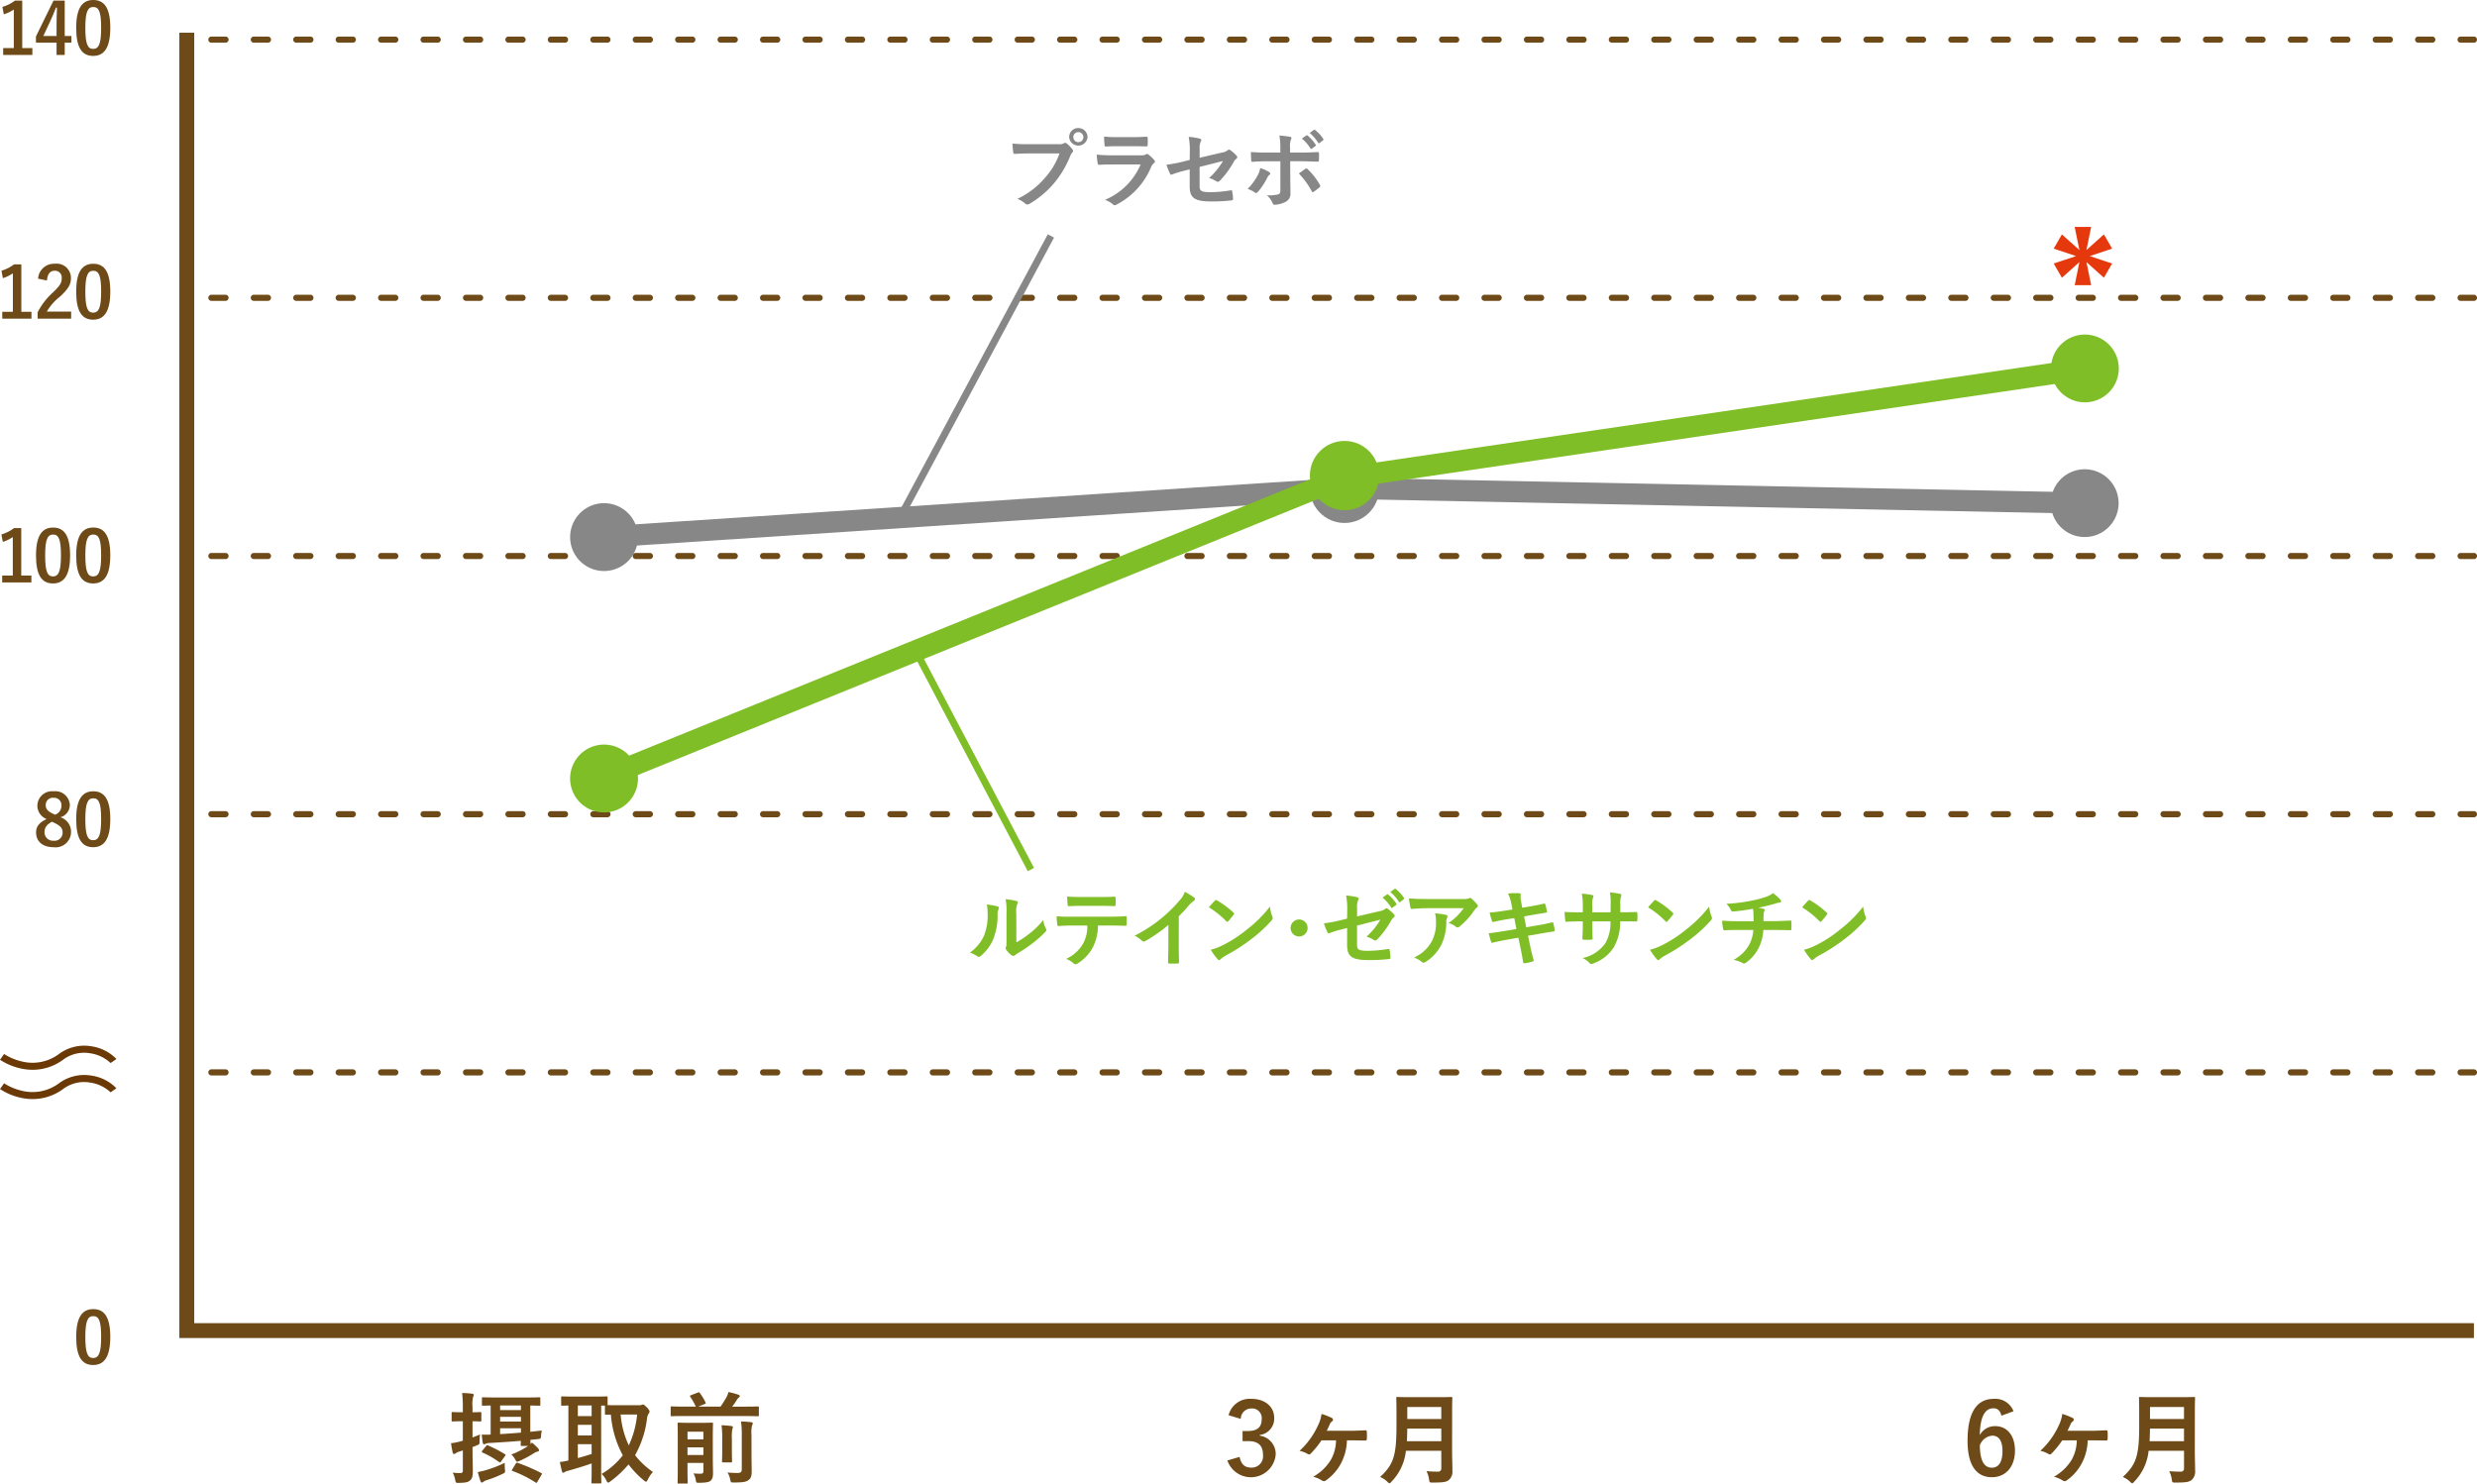 <svg xmlns="http://www.w3.org/2000/svg" width="349.742" height="209.504" viewBox="0 0 349.742 209.504">
  <g id="explain05_5" transform="translate(174.752 104.752)">
    <g id="グループ_231740" data-name="グループ 231740" transform="translate(-174.557 -104.752)">
      <g id="グループ_231714" data-name="グループ 231714" transform="translate(-0.196)">
        <path id="パス_444461" data-name="パス 444461" d="M140.843,128c.2.06.227.2.156.371a1.735,1.735,0,0,0-.144.817,8.969,8.969,0,0,1-.648,3.525,6.175,6.175,0,0,1-1.7,2.255.55.55,0,0,1-.312.156.4.4,0,0,1-.228-.1,4.263,4.263,0,0,0-1.019-.5,5.964,5.964,0,0,0,1.991-2.386,7.832,7.832,0,0,0,.5-3.4,3.19,3.19,0,0,0-.121-1.007A9.468,9.468,0,0,1,140.843,128Zm2.662,5.073a12.043,12.043,0,0,0,1.7-1.116,11.465,11.465,0,0,0,2.1-2.038,3.454,3.454,0,0,0,.372,1.211.59.59,0,0,1,.072.2c0,.084-.048.168-.18.3a15.244,15.244,0,0,1-1.775,1.571,20.06,20.06,0,0,1-2.135,1.44,3.631,3.631,0,0,0-.347.251.386.386,0,0,1-.241.1.512.512,0,0,1-.251-.1,3.464,3.464,0,0,1-.72-.732.475.475,0,0,1-.108-.252.374.374,0,0,1,.048-.18c.084-.156.072-.3.072-.911v-3.754a9.572,9.572,0,0,0-.12-2.087,11.434,11.434,0,0,1,1.5.252c.156.037.216.108.216.2a.768.768,0,0,1-.1.3,3.314,3.314,0,0,0-.108,1.331Z" fill="#7fbe26"/>
        <path id="パス_444462" data-name="パス 444462" d="M155.025,130.7a6.84,6.84,0,0,1-.707,3.059,6.043,6.043,0,0,1-2.111,2.266.731.731,0,0,1-.36.144.354.354,0,0,1-.252-.12,3.136,3.136,0,0,0-1.067-.635,5.332,5.332,0,0,0,2.387-2.136,5.086,5.086,0,0,0,.611-2.578h-2.278c-.6,0-1.188.036-1.8.073-.108.011-.144-.073-.156-.229a7.208,7.208,0,0,1-.1-1.151c.671.06,1.343.06,2.039.06h5.385c.935,0,1.631-.024,2.339-.072.119,0,.131.072.131.24s.013.768,0,.923-.071.2-.179.2c-.624-.023-1.452-.048-2.279-.048Zm-2.374-2.782c-.552,0-1.031.023-1.7.048-.156,0-.192-.061-.2-.2-.036-.288-.048-.72-.084-1.152.84.048,1.451.06,1.991.06h2.686c.672,0,1.428-.012,2.027-.048.12,0,.144.072.144.229a5.325,5.325,0,0,1,0,.875c0,.168-.024.228-.156.228-.647-.024-1.355-.036-2.015-.036Z" fill="#7fbe26"/>
        <path id="パス_444463" data-name="パス 444463" d="M166.437,133.36c0,.828.012,1.536.036,2.495.012.157-.048.205-.179.205a10.446,10.446,0,0,1-1.2,0c-.132,0-.18-.048-.168-.193.012-.863.048-1.642.048-2.458v-2.795a20.74,20.74,0,0,1-3.3,2.3.339.339,0,0,1-.18.048.334.334,0,0,1-.252-.12,4.457,4.457,0,0,0-1.032-.707,20.33,20.33,0,0,0,6.333-4.966,3.483,3.483,0,0,0,.756-1.235,10.741,10.741,0,0,1,1.331.839.212.212,0,0,1,.1.18.343.343,0,0,1-.168.264,3.954,3.954,0,0,0-.72.66,18.957,18.957,0,0,1-1.4,1.511Z" fill="#7fbe26"/>
        <path id="パス_444464" data-name="パス 444464" d="M171.528,127.2a.223.223,0,0,1,.168-.1.317.317,0,0,1,.156.059,12.542,12.542,0,0,1,2.29,1.7c.072.073.108.12.108.168a.263.263,0,0,1-.072.157c-.179.239-.575.718-.743.9-.06.059-.1.1-.144.1s-.1-.037-.156-.1a12.653,12.653,0,0,0-2.447-1.955C170.952,127.808,171.3,127.436,171.528,127.2Zm1.043,6.321a17.767,17.767,0,0,0,3.454-2.231,18.017,18.017,0,0,0,3.287-3.263,5.278,5.278,0,0,0,.336,1.4.6.6,0,0,1,.059.227c0,.109-.059.2-.192.361a19.645,19.645,0,0,1-2.758,2.543,25.835,25.835,0,0,1-3.622,2.35,4.13,4.13,0,0,0-.8.552.332.332,0,0,1-.216.119.309.309,0,0,1-.2-.132,8.3,8.3,0,0,1-.96-1.331A7.2,7.2,0,0,0,172.571,133.517Z" fill="#7fbe26"/>
        <path id="パス_444465" data-name="パス 444465" d="M184.629,131.046a1.2,1.2,0,1,1-1.2-1.2A1.2,1.2,0,0,1,184.629,131.046Z" fill="#7fbe26"/>
        <path id="パス_444466" data-name="パス 444466" d="M190.223,128.575a9.759,9.759,0,0,0-.156-2.11,8.708,8.708,0,0,1,1.548.239c.156.036.227.109.227.216a.386.386,0,0,1-.071.192,2.156,2.156,0,0,0-.156,1.068v1.235l3.13-.731a1.692,1.692,0,0,0,.851-.348.28.28,0,0,1,.168-.072.254.254,0,0,1,.168.072,4.657,4.657,0,0,1,.888.779.313.313,0,0,1,.108.216.327.327,0,0,1-.156.24,1.553,1.553,0,0,0-.372.468,12.628,12.628,0,0,1-1.907,2.59.474.474,0,0,1-.312.18.384.384,0,0,1-.228-.084,4.023,4.023,0,0,0-1-.455,10.021,10.021,0,0,0,1.955-2.4l-3.3.839v2.723c0,.635.216.839,1.511.839a18.1,18.1,0,0,0,2.9-.263c.168-.025.18.059.2.239a5.752,5.752,0,0,1,.108,1.008c0,.12-.072.168-.252.18a23.56,23.56,0,0,1-2.866.143c-2.291,0-3-.491-3-2.11v-2.423l-.767.2a12.787,12.787,0,0,0-1.691.516.49.49,0,0,1-.144.047c-.084,0-.132-.059-.192-.191a8.975,8.975,0,0,1-.48-1.224,18.234,18.234,0,0,0,2.255-.419l1.019-.252Zm5.614-2.266c.06-.048.107-.037.179.024a5.517,5.517,0,0,1,1.14,1.283.121.121,0,0,1-.036.192l-.5.372a.126.126,0,0,1-.2-.036,5.951,5.951,0,0,0-1.211-1.392Zm1.067-.78c.072-.048.108-.036.18.024a5.022,5.022,0,0,1,1.139,1.235.139.139,0,0,1-.036.216l-.48.372a.123.123,0,0,1-.2-.036,5.629,5.629,0,0,0-1.2-1.379Z" fill="#7fbe26"/>
        <path id="パス_444467" data-name="パス 444467" d="M201.491,128.252c-.683,0-1.415.048-2.122.1-.144.011-.192-.073-.217-.18a11.451,11.451,0,0,1-.215-1.3c.816.061,1.475.084,2.434.084h5.146a2.537,2.537,0,0,0,.827-.071.843.843,0,0,1,.228-.084.4.4,0,0,1,.276.168,6.064,6.064,0,0,1,.719.755.342.342,0,0,1,.1.215.31.31,0,0,1-.167.252,1.5,1.5,0,0,0-.325.348,10.169,10.169,0,0,1-2.11,2.315.345.345,0,0,1-.252.108.469.469,0,0,1-.288-.12,2.782,2.782,0,0,0-1-.491,8.528,8.528,0,0,0,2.147-2.1Zm.672,4.677a5.543,5.543,0,0,0,.588-2.83,4.333,4.333,0,0,0-.12-1.128,13.335,13.335,0,0,1,1.547.228c.156.036.2.12.2.228a.489.489,0,0,1-.06.216,1.1,1.1,0,0,0-.108.492,7.33,7.33,0,0,1-.708,3.3,6.23,6.23,0,0,1-2.183,2.386.6.6,0,0,1-.336.12.339.339,0,0,1-.239-.108,3.376,3.376,0,0,0-1.092-.611A5.314,5.314,0,0,0,202.163,132.929Z" fill="#7fbe26"/>
        <path id="パス_444468" data-name="パス 444468" d="M213.407,127.676a5.786,5.786,0,0,0-.48-1.5,11.123,11.123,0,0,1,1.559-.036c.156.011.24.06.24.179a2.617,2.617,0,0,0,.024.865l.18,1.006.984-.168c.683-.12,1.523-.263,2.147-.431.059,0,.108.048.131.132a8.3,8.3,0,0,1,.24,1.031c0,.084-.06.12-.179.132-.552.1-1.4.228-2,.336l-1.056.192.3,1.535,1.739-.3c.852-.144,1.439-.276,1.883-.395.156-.036.192.012.2.132a6.718,6.718,0,0,1,.2.959.19.19,0,0,1-.18.2c-.36.048-1.08.168-1.931.311l-1.655.288.275,1.331c.168.8.372,1.572.528,2.171.012.061-.048.1-.156.132a8.146,8.146,0,0,1-1.091.252c-.156.012-.228-.048-.24-.143-.084-.445-.216-1.284-.383-2.051l-.3-1.416-1.631.288c-.815.144-1.487.288-1.943.408a.187.187,0,0,1-.275-.132c-.121-.347-.24-.8-.336-1.187.731-.084,1.367-.18,2.231-.324l1.678-.276-.3-1.548-1.127.181c-.66.107-1.464.275-1.788.359-.12.036-.18,0-.228-.12a10.307,10.307,0,0,1-.335-1.2c.647-.048,1.307-.132,2.134-.264l1.092-.168Z" fill="#7fbe26"/>
        <path id="パス_444469" data-name="パス 444469" d="M229.209,128.827c.587,0,1.259-.012,1.811-.036.144-.012.155.061.168.192a6.249,6.249,0,0,1,0,.948c-.013.156-.037.2-.205.191-.407,0-1.139-.012-1.727-.012h-.491a7.136,7.136,0,0,1-.924,3.695,5.645,5.645,0,0,1-2.83,2.23,1.016,1.016,0,0,1-.336.109c-.072,0-.132-.037-.228-.132a2.775,2.775,0,0,0-1-.72,5.211,5.211,0,0,0,3.238-2.123,5.8,5.8,0,0,0,.708-3.059h-2.555v.432c0,.708,0,1.355.036,1.991.012.132-.072.156-.2.168a7.39,7.39,0,0,1-1.031,0c-.156-.012-.228-.036-.216-.168.036-.624.06-1.211.06-1.967v-.456h-.36c-.647,0-1.607.036-1.979.061-.1,0-.132-.072-.144-.229a10.744,10.744,0,0,1-.084-1.163c.5.036,1.284.06,2.207.06h.36v-.875a8.325,8.325,0,0,0-.144-1.763,11.469,11.469,0,0,1,1.463.192c.132.024.18.084.18.168a.815.815,0,0,1-.072.252,3,3,0,0,0-.084,1.151v.875h2.579l.011-1.175a7.9,7.9,0,0,0-.107-1.643,10.953,10.953,0,0,1,1.4.2c.168.036.216.1.216.192a.647.647,0,0,1-.048.216,3.294,3.294,0,0,0-.1,1.055v1.139Z" fill="#7fbe26"/>
        <path id="パス_444470" data-name="パス 444470" d="M233.545,127.2a.22.22,0,0,1,.167-.1.317.317,0,0,1,.156.059,12.546,12.546,0,0,1,2.291,1.7c.072.073.108.12.108.168a.263.263,0,0,1-.072.157c-.18.239-.576.718-.744.9-.06.059-.1.1-.144.1s-.1-.037-.156-.1a12.647,12.647,0,0,0-2.446-1.955C232.969,127.808,233.316,127.436,233.545,127.2Zm1.043,6.321a17.768,17.768,0,0,0,3.454-2.231,17.979,17.979,0,0,0,3.286-3.263,5.356,5.356,0,0,0,.336,1.4.587.587,0,0,1,.06.227c0,.109-.06.2-.192.361a19.645,19.645,0,0,1-2.758,2.543,25.794,25.794,0,0,1-3.623,2.35,4.1,4.1,0,0,0-.8.552.334.334,0,0,1-.216.119.311.311,0,0,1-.2-.132,8.242,8.242,0,0,1-.959-1.331A7.234,7.234,0,0,0,234.588,133.517Z" fill="#7fbe26"/>
        <path id="パス_444471" data-name="パス 444471" d="M247.6,130.1c0-.384-.012-.864-.024-1.212-.012-.156-.024-.312-.06-.551a27.722,27.722,0,0,1-2.843.384c-.18.023-.251-.133-.3-.265a3.238,3.238,0,0,0-.611-.827,22.794,22.794,0,0,0,3.562-.443,15.034,15.034,0,0,0,1.979-.517,3.433,3.433,0,0,0,1.031-.539,5.834,5.834,0,0,1,.984.84.462.462,0,0,1,.155.335c0,.132-.119.156-.311.168-.252.036-.5.144-.756.2-.731.2-1.463.384-2.17.527a3.559,3.559,0,0,1,.779.156.179.179,0,0,1,.156.168.6.6,0,0,1-.072.2,1.157,1.157,0,0,0-.084.408c-.012.264-.012.54-.012.948h1.487c.756,0,1.775-.061,2.315-.084.12,0,.12.06.132.191a8.538,8.538,0,0,1,0,.96c-.012.168-.012.216-.156.216-.756-.024-1.451-.036-2.327-.036h-1.475a6.5,6.5,0,0,1-.6,2.41,5.688,5.688,0,0,1-1.907,2.243.367.367,0,0,1-.2.084.456.456,0,0,1-.216-.072,4.921,4.921,0,0,0-1.271-.455,5.311,5.311,0,0,0,2.243-2.219,4.95,4.95,0,0,0,.528-1.991h-2.135c-.432,0-1.319,0-1.907.048-.156.012-.192-.084-.228-.276a5.3,5.3,0,0,1-.12-1.091c.852.072,1.739.084,2.327.084Z" fill="#7fbe26"/>
        <path id="パス_444472" data-name="パス 444472" d="M255.289,127.2a.223.223,0,0,1,.168-.1.317.317,0,0,1,.155.059,12.547,12.547,0,0,1,2.291,1.7c.072.073.108.12.108.168a.263.263,0,0,1-.072.157c-.18.239-.576.718-.744.9-.06.059-.1.1-.144.1s-.1-.037-.155-.1a12.653,12.653,0,0,0-2.447-1.955C254.713,127.808,255.061,127.436,255.289,127.2Zm1.043,6.321a17.767,17.767,0,0,0,3.454-2.231,17.979,17.979,0,0,0,3.286-3.263,5.358,5.358,0,0,0,.336,1.4.587.587,0,0,1,.06.227c0,.109-.06.2-.192.361a19.646,19.646,0,0,1-2.758,2.543,25.835,25.835,0,0,1-3.622,2.35,4.092,4.092,0,0,0-.8.552.334.334,0,0,1-.216.119.311.311,0,0,1-.2-.132,8.366,8.366,0,0,1-.959-1.331A7.234,7.234,0,0,0,256.332,133.517Z" fill="#7fbe26"/>
      </g>
      <path id="線_45988" data-name="線 45988" d="M15.851,31.172-.442.233.442-.233,16.736,30.706Z" transform="translate(129.071 91.856)" fill="#7fbe26"/>
      <g id="グループ_231715" data-name="グループ 231715" transform="translate(-0.196)">
        <path id="パス_444473" data-name="パス 444473" d="M3.142,6.786H4.573v.97H.449v-.97h1.5V1.349a5.616,5.616,0,0,1-1.411.68L.339.979A5.618,5.618,0,0,0,2.12.08H3.142Z" fill="#6e4a18"/>
        <path id="パス_444474" data-name="パス 444474" d="M9.139,5.087h.951v.94H9.139V7.756H7.988V6.027H5.075v-.88L7.558.08H9.139ZM7.988,3.408c0-.809.03-1.569.06-2.339h-.14c-.25.66-.541,1.33-.851,2L6.116,5.087H7.988Z" fill="#6e4a18"/>
        <path id="パス_444475" data-name="パス 444475" d="M15.574,3.918c0,2.829-.861,3.978-2.422,3.978S10.76,6.767,10.76,3.938,11.63,0,13.172,0,15.574,1.1,15.574,3.918Zm-3.523.01c0,2.249.31,2.978,1.1,2.978.811,0,1.131-.739,1.131-2.978S13.973.99,13.172.99C12.391.99,12.051,1.669,12.051,3.928Z" fill="#6e4a18"/>
      </g>
      <g id="グループ_231716" data-name="グループ 231716" transform="translate(-0.196)">
        <path id="パス_444476" data-name="パス 444476" d="M3.012,44.034H4.443V45H.319v-.97h1.5V38.6a5.616,5.616,0,0,1-1.411.68l-.2-1.05a5.639,5.639,0,0,0,1.781-.9H3.012Z" fill="#6e4a18"/>
        <path id="パス_444477" data-name="パス 444477" d="M5.381,39.357a2.237,2.237,0,0,1,2.352-2.109,2.014,2.014,0,0,1,2.283,2.059c0,.849-.37,1.489-1.541,2.578A7.481,7.481,0,0,0,6.612,44h3.434v1H5.312v-.89a9.64,9.64,0,0,1,2.181-2.828c1-.96,1.222-1.359,1.222-1.989a.952.952,0,0,0-1-1.059c-.631,0-1.022.469-1.081,1.378Z" fill="#6e4a18"/>
        <path id="パス_444478" data-name="パス 444478" d="M15.574,41.166c0,2.828-.861,3.978-2.422,3.978s-2.392-1.13-2.392-3.958.87-3.938,2.412-3.938S15.574,38.347,15.574,41.166Zm-3.523.01c0,2.249.31,2.978,1.1,2.978.811,0,1.131-.74,1.131-2.978s-.31-2.938-1.111-2.938C12.391,38.238,12.051,38.917,12.051,41.176Z" fill="#6e4a18"/>
      </g>
      <g id="グループ_231717" data-name="グループ 231717" transform="translate(-0.196)">
        <path id="パス_444479" data-name="パス 444479" d="M3,81.282H4.431v.969H.307v-.969h1.5V75.845A5.581,5.581,0,0,1,.4,76.524L.2,75.475a5.67,5.67,0,0,0,1.783-.9H3Z" fill="#6e4a18"/>
        <path id="パス_444480" data-name="パス 444480" d="M9.9,78.414c0,2.828-.861,3.978-2.422,3.978s-2.393-1.13-2.393-3.958S5.958,74.5,7.5,74.5,9.9,75.6,9.9,78.414Zm-3.524.009c0,2.249.311,2.979,1.1,2.979.81,0,1.13-.74,1.13-2.979S8.3,75.485,7.5,75.485C6.719,75.485,6.378,76.165,6.378,78.423Z" fill="#6e4a18"/>
        <path id="パス_444481" data-name="パス 444481" d="M15.574,78.414c0,2.828-.861,3.978-2.422,3.978s-2.392-1.13-2.392-3.958.87-3.938,2.412-3.938S15.574,75.6,15.574,78.414Zm-3.523.009c0,2.249.31,2.979,1.1,2.979.811,0,1.131-.74,1.131-2.979s-.31-2.938-1.111-2.938C12.391,75.485,12.051,76.165,12.051,78.423Z" fill="#6e4a18"/>
      </g>
      <g id="グループ_231718" data-name="グループ 231718" transform="translate(-0.196)">
        <path id="パス_444482" data-name="パス 444482" d="M15.574,188.785c0,2.829-.861,3.978-2.422,3.978s-2.392-1.129-2.392-3.958.87-3.938,2.412-3.938S15.574,185.967,15.574,188.785Zm-3.523.01c0,2.249.31,2.978,1.1,2.978.811,0,1.131-.739,1.131-2.978s-.31-2.938-1.111-2.938C12.391,185.857,12.051,186.536,12.051,188.795Z" fill="#6e4a18"/>
      </g>
      <g id="グループ_231719" data-name="グループ 231719" transform="translate(-0.196)">
        <path id="パス_444483" data-name="パス 444483" d="M10.032,117.521a2.175,2.175,0,0,1-2.463,2.119c-1.511,0-2.472-.79-2.472-2.079,0-.88.461-1.4,1.482-1.9a2.027,2.027,0,0,1-1.3-1.949,2.069,2.069,0,0,1,2.283-1.969,2.052,2.052,0,0,1,2.3,1.929,1.808,1.808,0,0,1-1.341,1.739A2.13,2.13,0,0,1,10.032,117.521Zm-2.693-1.479c-.71.389-1.051.8-1.051,1.438a1.18,1.18,0,0,0,1.272,1.24,1.133,1.133,0,0,0,1.281-1.159c0-.6-.29-.94-1.211-1.38Zm.441-.99a1.369,1.369,0,0,0,.9-1.329,1.041,1.041,0,0,0-1.121-1.06,1,1,0,0,0-1.1,1.04c0,.519.25.849,1.041,1.219Z" fill="#6e4a18"/>
        <path id="パス_444484" data-name="パス 444484" d="M15.574,115.662c0,2.828-.861,3.978-2.422,3.978s-2.392-1.13-2.392-3.958.87-3.938,2.412-3.938S15.574,112.843,15.574,115.662Zm-3.523.009c0,2.249.31,2.979,1.1,2.979.811,0,1.131-.74,1.131-2.979s-.31-2.938-1.111-2.938C12.391,112.733,12.051,113.413,12.051,115.671Z" fill="#6e4a18"/>
      </g>
      <g id="グループ_231720" data-name="グループ 231720" transform="translate(-0.196)">
        <path id="線_45989" data-name="線 45989" d="M.764.433H0A.433.433,0,0,1-.433,0,.433.433,0,0,1,0-.433H.764A.433.433,0,0,1,1.2,0,.433.433,0,0,1,.764.433Z" transform="translate(26.05 5.596)" fill="#6e4a18"/>
        <path id="線_45990" data-name="線 45990" d="M319.463.432h-1.883A.432.432,0,0,1,317.147,0a.432.432,0,0,1,.432-.432h1.883A.432.432,0,0,1,319.9,0,.432.432,0,0,1,319.463.432Zm-5.878,0h-2A.432.432,0,0,1,311.155,0a.432.432,0,0,1,.432-.432h2a.432.432,0,0,1,.432.432A.432.432,0,0,1,313.585.432Zm-5.992,0h-2A.432.432,0,0,1,305.163,0a.432.432,0,0,1,.432-.432h2a.432.432,0,0,1,.432.432A.432.432,0,0,1,307.593.432Zm-5.992,0h-2A.432.432,0,0,1,299.171,0a.432.432,0,0,1,.432-.432h2a.432.432,0,0,1,.432.432A.432.432,0,0,1,301.6.432Zm-5.992,0h-2A.432.432,0,0,1,293.179,0a.432.432,0,0,1,.432-.432h2a.432.432,0,0,1,.432.432A.432.432,0,0,1,295.609.432Zm-5.992,0h-2A.432.432,0,0,1,287.187,0a.432.432,0,0,1,.432-.432h2a.432.432,0,0,1,.432.432A.432.432,0,0,1,289.616.432Zm-5.992,0h-2A.432.432,0,0,1,281.195,0a.432.432,0,0,1,.432-.432h2a.432.432,0,0,1,.432.432A.432.432,0,0,1,283.624.432Zm-5.992,0h-2A.432.432,0,0,1,275.2,0a.432.432,0,0,1,.432-.432h2a.432.432,0,0,1,.432.432A.432.432,0,0,1,277.632.432Zm-5.992,0h-2A.432.432,0,0,1,269.211,0a.432.432,0,0,1,.432-.432h2a.432.432,0,0,1,.432.432A.432.432,0,0,1,271.64.432Zm-5.992,0h-2A.432.432,0,0,1,263.219,0a.432.432,0,0,1,.432-.432h2a.432.432,0,0,1,.432.432A.432.432,0,0,1,265.648.432Zm-5.992,0h-2A.432.432,0,0,1,257.226,0a.432.432,0,0,1,.432-.432h2a.432.432,0,0,1,.432.432A.432.432,0,0,1,259.656.432Zm-5.992,0h-2A.432.432,0,0,1,251.234,0a.432.432,0,0,1,.432-.432h2A.432.432,0,0,1,254.1,0,.432.432,0,0,1,253.664.432Zm-5.992,0h-2A.432.432,0,0,1,245.242,0a.432.432,0,0,1,.432-.432h2A.432.432,0,0,1,248.1,0,.432.432,0,0,1,247.672.432Zm-5.992,0h-2A.432.432,0,0,1,239.25,0a.432.432,0,0,1,.432-.432h2a.432.432,0,0,1,.432.432A.432.432,0,0,1,241.68.432Zm-5.992,0h-2A.432.432,0,0,1,233.258,0a.432.432,0,0,1,.432-.432h2A.432.432,0,0,1,236.12,0,.432.432,0,0,1,235.688.432Zm-5.992,0h-2A.432.432,0,0,1,227.266,0a.432.432,0,0,1,.432-.432h2a.432.432,0,0,1,.432.432A.432.432,0,0,1,229.7.432Zm-5.992,0h-2A.432.432,0,0,1,221.274,0a.432.432,0,0,1,.432-.432h2a.432.432,0,0,1,.432.432A.432.432,0,0,1,223.7.432Zm-5.992,0h-2A.432.432,0,0,1,215.282,0a.432.432,0,0,1,.432-.432h2a.432.432,0,0,1,.432.432A.432.432,0,0,1,217.712.432Zm-5.992,0h-2A.432.432,0,0,1,209.29,0a.432.432,0,0,1,.432-.432h2a.432.432,0,0,1,.432.432A.432.432,0,0,1,211.72.432Zm-5.992,0h-2A.432.432,0,0,1,203.3,0a.432.432,0,0,1,.432-.432h2A.432.432,0,0,1,206.16,0,.432.432,0,0,1,205.728.432Zm-5.992,0h-2A.432.432,0,0,1,197.306,0a.432.432,0,0,1,.432-.432h2a.432.432,0,0,1,.432.432A.432.432,0,0,1,199.735.432Zm-5.992,0h-2A.432.432,0,0,1,191.314,0a.432.432,0,0,1,.432-.432h2a.432.432,0,0,1,.432.432A.432.432,0,0,1,193.743.432Zm-5.992,0h-2A.432.432,0,0,1,185.322,0a.432.432,0,0,1,.432-.432h2a.432.432,0,0,1,.432.432A.432.432,0,0,1,187.751.432Zm-5.992,0h-2A.432.432,0,0,1,179.33,0a.432.432,0,0,1,.432-.432h2a.432.432,0,0,1,.432.432A.432.432,0,0,1,181.759.432Zm-5.992,0h-2A.432.432,0,0,1,173.338,0a.432.432,0,0,1,.432-.432h2A.432.432,0,0,1,176.2,0,.432.432,0,0,1,175.767.432Zm-5.992,0h-2A.432.432,0,0,1,167.345,0a.432.432,0,0,1,.432-.432h2a.432.432,0,0,1,.432.432A.432.432,0,0,1,169.775.432Zm-5.992,0h-2A.432.432,0,0,1,161.353,0a.432.432,0,0,1,.432-.432h2a.432.432,0,0,1,.432.432A.432.432,0,0,1,163.783.432Zm-5.992,0h-2A.432.432,0,0,1,155.361,0a.432.432,0,0,1,.432-.432h2a.432.432,0,0,1,.432.432A.432.432,0,0,1,157.791.432Zm-5.992,0h-2A.432.432,0,0,1,149.369,0a.432.432,0,0,1,.432-.432h2a.432.432,0,0,1,.432.432A.432.432,0,0,1,151.8.432Zm-5.992,0h-2A.432.432,0,0,1,143.377,0a.432.432,0,0,1,.432-.432h2a.432.432,0,0,1,.432.432A.432.432,0,0,1,145.807.432Zm-5.992,0h-2A.432.432,0,0,1,137.385,0a.432.432,0,0,1,.432-.432h2a.432.432,0,0,1,.432.432A.432.432,0,0,1,139.815.432Zm-5.992,0h-2A.432.432,0,0,1,131.393,0a.432.432,0,0,1,.432-.432h2a.432.432,0,0,1,.432.432A.432.432,0,0,1,133.823.432Zm-5.992,0h-2A.432.432,0,0,1,125.4,0a.432.432,0,0,1,.432-.432h2a.432.432,0,0,1,.432.432A.432.432,0,0,1,127.831.432Zm-5.992,0h-2A.432.432,0,0,1,119.409,0a.432.432,0,0,1,.432-.432h2a.432.432,0,0,1,.432.432A.432.432,0,0,1,121.839.432Zm-5.992,0h-2A.432.432,0,0,1,113.417,0a.432.432,0,0,1,.432-.432h2a.432.432,0,0,1,.432.432A.432.432,0,0,1,115.847.432Zm-5.992,0h-2A.432.432,0,0,1,107.425,0a.432.432,0,0,1,.432-.432h2a.432.432,0,0,1,.432.432A.432.432,0,0,1,109.855.432Zm-5.992,0h-2A.432.432,0,0,1,101.433,0a.432.432,0,0,1,.432-.432h2a.432.432,0,0,1,.432.432A.432.432,0,0,1,103.862.432Zm-5.992,0h-2A.432.432,0,0,1,95.441,0a.432.432,0,0,1,.432-.432h2A.432.432,0,0,1,98.3,0,.432.432,0,0,1,97.87.432Zm-5.992,0h-2A.432.432,0,0,1,89.449,0a.432.432,0,0,1,.432-.432h2A.432.432,0,0,1,92.311,0,.432.432,0,0,1,91.878.432Zm-5.992,0h-2A.432.432,0,0,1,83.457,0a.432.432,0,0,1,.432-.432h2A.432.432,0,0,1,86.319,0,.432.432,0,0,1,85.886.432Zm-5.992,0h-2A.432.432,0,0,1,77.465,0,.432.432,0,0,1,77.9-.432h2A.432.432,0,0,1,80.327,0,.432.432,0,0,1,79.894.432ZM73.9.432h-2A.432.432,0,0,1,71.472,0,.432.432,0,0,1,71.9-.432h2A.432.432,0,0,1,74.334,0,.432.432,0,0,1,73.9.432Zm-5.992,0h-2A.432.432,0,0,1,65.48,0a.432.432,0,0,1,.432-.432h2A.432.432,0,0,1,68.342,0,.432.432,0,0,1,67.91.432Zm-5.992,0h-2A.432.432,0,0,1,59.488,0a.432.432,0,0,1,.432-.432h2A.432.432,0,0,1,62.35,0,.432.432,0,0,1,61.918.432Zm-5.992,0h-2A.432.432,0,0,1,53.5,0a.432.432,0,0,1,.432-.432h2A.432.432,0,0,1,56.358,0,.432.432,0,0,1,55.926.432Zm-5.992,0h-2A.432.432,0,0,1,47.5,0a.432.432,0,0,1,.432-.432h2A.432.432,0,0,1,50.366,0,.432.432,0,0,1,49.934.432Zm-5.992,0h-2A.432.432,0,0,1,41.512,0a.432.432,0,0,1,.432-.432h2A.432.432,0,0,1,44.374,0,.432.432,0,0,1,43.942.432Zm-5.992,0h-2A.432.432,0,0,1,35.52,0a.432.432,0,0,1,.432-.432h2A.432.432,0,0,1,38.382,0,.432.432,0,0,1,37.95.432Zm-5.992,0h-2A.432.432,0,0,1,29.528,0a.432.432,0,0,1,.432-.432h2A.432.432,0,0,1,32.39,0,.432.432,0,0,1,31.958.432Zm-5.992,0h-2A.432.432,0,0,1,23.536,0a.432.432,0,0,1,.432-.432h2A.432.432,0,0,1,26.4,0,.432.432,0,0,1,25.966.432Zm-5.992,0h-2A.432.432,0,0,1,17.544,0a.432.432,0,0,1,.432-.432h2A.432.432,0,0,1,20.406,0,.432.432,0,0,1,19.974.432Zm-5.992,0h-2A.432.432,0,0,1,11.552,0a.432.432,0,0,1,.432-.432h2A.432.432,0,0,1,14.414,0,.432.432,0,0,1,13.981.432Zm-5.992,0h-2A.432.432,0,0,1,5.56,0a.432.432,0,0,1,.432-.432h2A.432.432,0,0,1,8.422,0,.432.432,0,0,1,7.989.432ZM2,.432H0A.432.432,0,0,1-.432,0,.432.432,0,0,1,0-.432H2A.432.432,0,0,1,2.43,0,.432.432,0,0,1,2,.432Z" transform="translate(29.847 5.596)" fill="#6e4a18"/>
        <path id="線_45991" data-name="線 45991" transform="translate(349.309 5.596)" fill="#6e4a18"/>
      </g>
      <g id="グループ_231721" data-name="グループ 231721" transform="translate(-0.196)">
        <path id="線_45992" data-name="線 45992" d="M.764.433H0A.433.433,0,0,1-.433,0,.433.433,0,0,1,0-.433H.764A.433.433,0,0,1,1.2,0,.433.433,0,0,1,.764.433Z" transform="translate(26.05 42.057)" fill="#6e4a18"/>
        <path id="線_45993" data-name="線 45993" d="M319.463.432h-1.883A.432.432,0,0,1,317.147,0a.432.432,0,0,1,.432-.432h1.883A.432.432,0,0,1,319.9,0,.432.432,0,0,1,319.463.432Zm-5.878,0h-2A.432.432,0,0,1,311.155,0a.432.432,0,0,1,.432-.432h2a.432.432,0,0,1,.432.432A.432.432,0,0,1,313.585.432Zm-5.992,0h-2A.432.432,0,0,1,305.163,0a.432.432,0,0,1,.432-.432h2a.432.432,0,0,1,.432.432A.432.432,0,0,1,307.593.432Zm-5.992,0h-2A.432.432,0,0,1,299.171,0a.432.432,0,0,1,.432-.432h2a.432.432,0,0,1,.432.432A.432.432,0,0,1,301.6.432Zm-5.992,0h-2A.432.432,0,0,1,293.179,0a.432.432,0,0,1,.432-.432h2a.432.432,0,0,1,.432.432A.432.432,0,0,1,295.609.432Zm-5.992,0h-2A.432.432,0,0,1,287.187,0a.432.432,0,0,1,.432-.432h2a.432.432,0,0,1,.432.432A.432.432,0,0,1,289.616.432Zm-5.992,0h-2A.432.432,0,0,1,281.195,0a.432.432,0,0,1,.432-.432h2a.432.432,0,0,1,.432.432A.432.432,0,0,1,283.624.432Zm-5.992,0h-2A.432.432,0,0,1,275.2,0a.432.432,0,0,1,.432-.432h2a.432.432,0,0,1,.432.432A.432.432,0,0,1,277.632.432Zm-5.992,0h-2A.432.432,0,0,1,269.211,0a.432.432,0,0,1,.432-.432h2a.432.432,0,0,1,.432.432A.432.432,0,0,1,271.64.432Zm-5.992,0h-2A.432.432,0,0,1,263.219,0a.432.432,0,0,1,.432-.432h2a.432.432,0,0,1,.432.432A.432.432,0,0,1,265.648.432Zm-5.992,0h-2A.432.432,0,0,1,257.226,0a.432.432,0,0,1,.432-.432h2a.432.432,0,0,1,.432.432A.432.432,0,0,1,259.656.432Zm-5.992,0h-2A.432.432,0,0,1,251.234,0a.432.432,0,0,1,.432-.432h2A.432.432,0,0,1,254.1,0,.432.432,0,0,1,253.664.432Zm-5.992,0h-2A.432.432,0,0,1,245.242,0a.432.432,0,0,1,.432-.432h2A.432.432,0,0,1,248.1,0,.432.432,0,0,1,247.672.432Zm-5.992,0h-2A.432.432,0,0,1,239.25,0a.432.432,0,0,1,.432-.432h2a.432.432,0,0,1,.432.432A.432.432,0,0,1,241.68.432Zm-5.992,0h-2A.432.432,0,0,1,233.258,0a.432.432,0,0,1,.432-.432h2A.432.432,0,0,1,236.12,0,.432.432,0,0,1,235.688.432Zm-5.992,0h-2A.432.432,0,0,1,227.266,0a.432.432,0,0,1,.432-.432h2a.432.432,0,0,1,.432.432A.432.432,0,0,1,229.7.432Zm-5.992,0h-2A.432.432,0,0,1,221.274,0a.432.432,0,0,1,.432-.432h2a.432.432,0,0,1,.432.432A.432.432,0,0,1,223.7.432Zm-5.992,0h-2A.432.432,0,0,1,215.282,0a.432.432,0,0,1,.432-.432h2a.432.432,0,0,1,.432.432A.432.432,0,0,1,217.712.432Zm-5.992,0h-2A.432.432,0,0,1,209.29,0a.432.432,0,0,1,.432-.432h2a.432.432,0,0,1,.432.432A.432.432,0,0,1,211.72.432Zm-5.992,0h-2A.432.432,0,0,1,203.3,0a.432.432,0,0,1,.432-.432h2A.432.432,0,0,1,206.16,0,.432.432,0,0,1,205.728.432Zm-5.992,0h-2A.432.432,0,0,1,197.306,0a.432.432,0,0,1,.432-.432h2a.432.432,0,0,1,.432.432A.432.432,0,0,1,199.735.432Zm-5.992,0h-2A.432.432,0,0,1,191.314,0a.432.432,0,0,1,.432-.432h2a.432.432,0,0,1,.432.432A.432.432,0,0,1,193.743.432Zm-5.992,0h-2A.432.432,0,0,1,185.322,0a.432.432,0,0,1,.432-.432h2a.432.432,0,0,1,.432.432A.432.432,0,0,1,187.751.432Zm-5.992,0h-2A.432.432,0,0,1,179.33,0a.432.432,0,0,1,.432-.432h2a.432.432,0,0,1,.432.432A.432.432,0,0,1,181.759.432Zm-5.992,0h-2A.432.432,0,0,1,173.338,0a.432.432,0,0,1,.432-.432h2A.432.432,0,0,1,176.2,0,.432.432,0,0,1,175.767.432Zm-5.992,0h-2A.432.432,0,0,1,167.345,0a.432.432,0,0,1,.432-.432h2a.432.432,0,0,1,.432.432A.432.432,0,0,1,169.775.432Zm-5.992,0h-2A.432.432,0,0,1,161.353,0a.432.432,0,0,1,.432-.432h2a.432.432,0,0,1,.432.432A.432.432,0,0,1,163.783.432Zm-5.992,0h-2A.432.432,0,0,1,155.361,0a.432.432,0,0,1,.432-.432h2a.432.432,0,0,1,.432.432A.432.432,0,0,1,157.791.432Zm-5.992,0h-2A.432.432,0,0,1,149.369,0a.432.432,0,0,1,.432-.432h2a.432.432,0,0,1,.432.432A.432.432,0,0,1,151.8.432Zm-5.992,0h-2A.432.432,0,0,1,143.377,0a.432.432,0,0,1,.432-.432h2a.432.432,0,0,1,.432.432A.432.432,0,0,1,145.807.432Zm-5.992,0h-2A.432.432,0,0,1,137.385,0a.432.432,0,0,1,.432-.432h2a.432.432,0,0,1,.432.432A.432.432,0,0,1,139.815.432Zm-5.992,0h-2A.432.432,0,0,1,131.393,0a.432.432,0,0,1,.432-.432h2a.432.432,0,0,1,.432.432A.432.432,0,0,1,133.823.432Zm-5.992,0h-2A.432.432,0,0,1,125.4,0a.432.432,0,0,1,.432-.432h2a.432.432,0,0,1,.432.432A.432.432,0,0,1,127.831.432Zm-5.992,0h-2A.432.432,0,0,1,119.409,0a.432.432,0,0,1,.432-.432h2a.432.432,0,0,1,.432.432A.432.432,0,0,1,121.839.432Zm-5.992,0h-2A.432.432,0,0,1,113.417,0a.432.432,0,0,1,.432-.432h2a.432.432,0,0,1,.432.432A.432.432,0,0,1,115.847.432Zm-5.992,0h-2A.432.432,0,0,1,107.425,0a.432.432,0,0,1,.432-.432h2a.432.432,0,0,1,.432.432A.432.432,0,0,1,109.855.432Zm-5.992,0h-2A.432.432,0,0,1,101.433,0a.432.432,0,0,1,.432-.432h2a.432.432,0,0,1,.432.432A.432.432,0,0,1,103.862.432Zm-5.992,0h-2A.432.432,0,0,1,95.441,0a.432.432,0,0,1,.432-.432h2A.432.432,0,0,1,98.3,0,.432.432,0,0,1,97.87.432Zm-5.992,0h-2A.432.432,0,0,1,89.449,0a.432.432,0,0,1,.432-.432h2A.432.432,0,0,1,92.311,0,.432.432,0,0,1,91.878.432Zm-5.992,0h-2A.432.432,0,0,1,83.457,0a.432.432,0,0,1,.432-.432h2A.432.432,0,0,1,86.319,0,.432.432,0,0,1,85.886.432Zm-5.992,0h-2A.432.432,0,0,1,77.465,0,.432.432,0,0,1,77.9-.432h2A.432.432,0,0,1,80.327,0,.432.432,0,0,1,79.894.432ZM73.9.432h-2A.432.432,0,0,1,71.472,0,.432.432,0,0,1,71.9-.432h2A.432.432,0,0,1,74.334,0,.432.432,0,0,1,73.9.432Zm-5.992,0h-2A.432.432,0,0,1,65.48,0a.432.432,0,0,1,.432-.432h2A.432.432,0,0,1,68.342,0,.432.432,0,0,1,67.91.432Zm-5.992,0h-2A.432.432,0,0,1,59.488,0a.432.432,0,0,1,.432-.432h2A.432.432,0,0,1,62.35,0,.432.432,0,0,1,61.918.432Zm-5.992,0h-2A.432.432,0,0,1,53.5,0a.432.432,0,0,1,.432-.432h2A.432.432,0,0,1,56.358,0,.432.432,0,0,1,55.926.432Zm-5.992,0h-2A.432.432,0,0,1,47.5,0a.432.432,0,0,1,.432-.432h2A.432.432,0,0,1,50.366,0,.432.432,0,0,1,49.934.432Zm-5.992,0h-2A.432.432,0,0,1,41.512,0a.432.432,0,0,1,.432-.432h2A.432.432,0,0,1,44.374,0,.432.432,0,0,1,43.942.432Zm-5.992,0h-2A.432.432,0,0,1,35.52,0a.432.432,0,0,1,.432-.432h2A.432.432,0,0,1,38.382,0,.432.432,0,0,1,37.95.432Zm-5.992,0h-2A.432.432,0,0,1,29.528,0a.432.432,0,0,1,.432-.432h2A.432.432,0,0,1,32.39,0,.432.432,0,0,1,31.958.432Zm-5.992,0h-2A.432.432,0,0,1,23.536,0a.432.432,0,0,1,.432-.432h2A.432.432,0,0,1,26.4,0,.432.432,0,0,1,25.966.432Zm-5.992,0h-2A.432.432,0,0,1,17.544,0a.432.432,0,0,1,.432-.432h2A.432.432,0,0,1,20.406,0,.432.432,0,0,1,19.974.432Zm-5.992,0h-2A.432.432,0,0,1,11.552,0a.432.432,0,0,1,.432-.432h2A.432.432,0,0,1,14.414,0,.432.432,0,0,1,13.981.432Zm-5.992,0h-2A.432.432,0,0,1,5.56,0a.432.432,0,0,1,.432-.432h2A.432.432,0,0,1,8.422,0,.432.432,0,0,1,7.989.432ZM2,.432H0A.432.432,0,0,1-.432,0,.432.432,0,0,1,0-.432H2A.432.432,0,0,1,2.43,0,.432.432,0,0,1,2,.432Z" transform="translate(29.847 42.057)" fill="#6e4a18"/>
        <path id="線_45994" data-name="線 45994" transform="translate(349.309 42.057)" fill="#6e4a18"/>
      </g>
      <g id="グループ_231722" data-name="グループ 231722" transform="translate(-0.196)">
        <path id="線_45995" data-name="線 45995" d="M.764.433H0A.433.433,0,0,1-.433,0,.433.433,0,0,1,0-.433H.764A.433.433,0,0,1,1.2,0,.433.433,0,0,1,.764.433Z" transform="translate(26.05 78.518)" fill="#6e4a18"/>
        <path id="線_45996" data-name="線 45996" d="M319.463.432h-1.883A.432.432,0,0,1,317.147,0a.432.432,0,0,1,.432-.432h1.883A.432.432,0,0,1,319.9,0,.432.432,0,0,1,319.463.432Zm-5.878,0h-2A.432.432,0,0,1,311.155,0a.432.432,0,0,1,.432-.432h2a.432.432,0,0,1,.432.432A.432.432,0,0,1,313.585.432Zm-5.992,0h-2A.432.432,0,0,1,305.163,0a.432.432,0,0,1,.432-.432h2a.432.432,0,0,1,.432.432A.432.432,0,0,1,307.593.432Zm-5.992,0h-2A.432.432,0,0,1,299.171,0a.432.432,0,0,1,.432-.432h2a.432.432,0,0,1,.432.432A.432.432,0,0,1,301.6.432Zm-5.992,0h-2A.432.432,0,0,1,293.179,0a.432.432,0,0,1,.432-.432h2a.432.432,0,0,1,.432.432A.432.432,0,0,1,295.609.432Zm-5.992,0h-2A.432.432,0,0,1,287.187,0a.432.432,0,0,1,.432-.432h2a.432.432,0,0,1,.432.432A.432.432,0,0,1,289.616.432Zm-5.992,0h-2A.432.432,0,0,1,281.195,0a.432.432,0,0,1,.432-.432h2a.432.432,0,0,1,.432.432A.432.432,0,0,1,283.624.432Zm-5.992,0h-2A.432.432,0,0,1,275.2,0a.432.432,0,0,1,.432-.432h2a.432.432,0,0,1,.432.432A.432.432,0,0,1,277.632.432Zm-5.992,0h-2A.432.432,0,0,1,269.211,0a.432.432,0,0,1,.432-.432h2a.432.432,0,0,1,.432.432A.432.432,0,0,1,271.64.432Zm-5.992,0h-2A.432.432,0,0,1,263.219,0a.432.432,0,0,1,.432-.432h2a.432.432,0,0,1,.432.432A.432.432,0,0,1,265.648.432Zm-5.992,0h-2A.432.432,0,0,1,257.226,0a.432.432,0,0,1,.432-.432h2a.432.432,0,0,1,.432.432A.432.432,0,0,1,259.656.432Zm-5.992,0h-2A.432.432,0,0,1,251.234,0a.432.432,0,0,1,.432-.432h2A.432.432,0,0,1,254.1,0,.432.432,0,0,1,253.664.432Zm-5.992,0h-2A.432.432,0,0,1,245.242,0a.432.432,0,0,1,.432-.432h2A.432.432,0,0,1,248.1,0,.432.432,0,0,1,247.672.432Zm-5.992,0h-2A.432.432,0,0,1,239.25,0a.432.432,0,0,1,.432-.432h2a.432.432,0,0,1,.432.432A.432.432,0,0,1,241.68.432Zm-5.992,0h-2A.432.432,0,0,1,233.258,0a.432.432,0,0,1,.432-.432h2A.432.432,0,0,1,236.12,0,.432.432,0,0,1,235.688.432Zm-5.992,0h-2A.432.432,0,0,1,227.266,0a.432.432,0,0,1,.432-.432h2a.432.432,0,0,1,.432.432A.432.432,0,0,1,229.7.432Zm-5.992,0h-2A.432.432,0,0,1,221.274,0a.432.432,0,0,1,.432-.432h2a.432.432,0,0,1,.432.432A.432.432,0,0,1,223.7.432Zm-5.992,0h-2A.432.432,0,0,1,215.282,0a.432.432,0,0,1,.432-.432h2a.432.432,0,0,1,.432.432A.432.432,0,0,1,217.712.432Zm-5.992,0h-2A.432.432,0,0,1,209.29,0a.432.432,0,0,1,.432-.432h2a.432.432,0,0,1,.432.432A.432.432,0,0,1,211.72.432Zm-5.992,0h-2A.432.432,0,0,1,203.3,0a.432.432,0,0,1,.432-.432h2A.432.432,0,0,1,206.16,0,.432.432,0,0,1,205.728.432Zm-5.992,0h-2A.432.432,0,0,1,197.306,0a.432.432,0,0,1,.432-.432h2a.432.432,0,0,1,.432.432A.432.432,0,0,1,199.735.432Zm-5.992,0h-2A.432.432,0,0,1,191.314,0a.432.432,0,0,1,.432-.432h2a.432.432,0,0,1,.432.432A.432.432,0,0,1,193.743.432Zm-5.992,0h-2A.432.432,0,0,1,185.322,0a.432.432,0,0,1,.432-.432h2a.432.432,0,0,1,.432.432A.432.432,0,0,1,187.751.432Zm-5.992,0h-2A.432.432,0,0,1,179.33,0a.432.432,0,0,1,.432-.432h2a.432.432,0,0,1,.432.432A.432.432,0,0,1,181.759.432Zm-5.992,0h-2A.432.432,0,0,1,173.338,0a.432.432,0,0,1,.432-.432h2A.432.432,0,0,1,176.2,0,.432.432,0,0,1,175.767.432Zm-5.992,0h-2A.432.432,0,0,1,167.345,0a.432.432,0,0,1,.432-.432h2a.432.432,0,0,1,.432.432A.432.432,0,0,1,169.775.432Zm-5.992,0h-2A.432.432,0,0,1,161.353,0a.432.432,0,0,1,.432-.432h2a.432.432,0,0,1,.432.432A.432.432,0,0,1,163.783.432Zm-5.992,0h-2A.432.432,0,0,1,155.361,0a.432.432,0,0,1,.432-.432h2a.432.432,0,0,1,.432.432A.432.432,0,0,1,157.791.432Zm-5.992,0h-2A.432.432,0,0,1,149.369,0a.432.432,0,0,1,.432-.432h2a.432.432,0,0,1,.432.432A.432.432,0,0,1,151.8.432Zm-5.992,0h-2A.432.432,0,0,1,143.377,0a.432.432,0,0,1,.432-.432h2a.432.432,0,0,1,.432.432A.432.432,0,0,1,145.807.432Zm-5.992,0h-2A.432.432,0,0,1,137.385,0a.432.432,0,0,1,.432-.432h2a.432.432,0,0,1,.432.432A.432.432,0,0,1,139.815.432Zm-5.992,0h-2A.432.432,0,0,1,131.393,0a.432.432,0,0,1,.432-.432h2a.432.432,0,0,1,.432.432A.432.432,0,0,1,133.823.432Zm-5.992,0h-2A.432.432,0,0,1,125.4,0a.432.432,0,0,1,.432-.432h2a.432.432,0,0,1,.432.432A.432.432,0,0,1,127.831.432Zm-5.992,0h-2A.432.432,0,0,1,119.409,0a.432.432,0,0,1,.432-.432h2a.432.432,0,0,1,.432.432A.432.432,0,0,1,121.839.432Zm-5.992,0h-2A.432.432,0,0,1,113.417,0a.432.432,0,0,1,.432-.432h2a.432.432,0,0,1,.432.432A.432.432,0,0,1,115.847.432Zm-5.992,0h-2A.432.432,0,0,1,107.425,0a.432.432,0,0,1,.432-.432h2a.432.432,0,0,1,.432.432A.432.432,0,0,1,109.855.432Zm-5.992,0h-2A.432.432,0,0,1,101.433,0a.432.432,0,0,1,.432-.432h2a.432.432,0,0,1,.432.432A.432.432,0,0,1,103.862.432Zm-5.992,0h-2A.432.432,0,0,1,95.441,0a.432.432,0,0,1,.432-.432h2A.432.432,0,0,1,98.3,0,.432.432,0,0,1,97.87.432Zm-5.992,0h-2A.432.432,0,0,1,89.449,0a.432.432,0,0,1,.432-.432h2A.432.432,0,0,1,92.311,0,.432.432,0,0,1,91.878.432Zm-5.992,0h-2A.432.432,0,0,1,83.457,0a.432.432,0,0,1,.432-.432h2A.432.432,0,0,1,86.319,0,.432.432,0,0,1,85.886.432Zm-5.992,0h-2A.432.432,0,0,1,77.465,0,.432.432,0,0,1,77.9-.432h2A.432.432,0,0,1,80.327,0,.432.432,0,0,1,79.894.432ZM73.9.432h-2A.432.432,0,0,1,71.472,0,.432.432,0,0,1,71.9-.432h2A.432.432,0,0,1,74.334,0,.432.432,0,0,1,73.9.432Zm-5.992,0h-2A.432.432,0,0,1,65.48,0a.432.432,0,0,1,.432-.432h2A.432.432,0,0,1,68.342,0,.432.432,0,0,1,67.91.432Zm-5.992,0h-2A.432.432,0,0,1,59.488,0a.432.432,0,0,1,.432-.432h2A.432.432,0,0,1,62.35,0,.432.432,0,0,1,61.918.432Zm-5.992,0h-2A.432.432,0,0,1,53.5,0a.432.432,0,0,1,.432-.432h2A.432.432,0,0,1,56.358,0,.432.432,0,0,1,55.926.432Zm-5.992,0h-2A.432.432,0,0,1,47.5,0a.432.432,0,0,1,.432-.432h2A.432.432,0,0,1,50.366,0,.432.432,0,0,1,49.934.432Zm-5.992,0h-2A.432.432,0,0,1,41.512,0a.432.432,0,0,1,.432-.432h2A.432.432,0,0,1,44.374,0,.432.432,0,0,1,43.942.432Zm-5.992,0h-2A.432.432,0,0,1,35.52,0a.432.432,0,0,1,.432-.432h2A.432.432,0,0,1,38.382,0,.432.432,0,0,1,37.95.432Zm-5.992,0h-2A.432.432,0,0,1,29.528,0a.432.432,0,0,1,.432-.432h2A.432.432,0,0,1,32.39,0,.432.432,0,0,1,31.958.432Zm-5.992,0h-2A.432.432,0,0,1,23.536,0a.432.432,0,0,1,.432-.432h2A.432.432,0,0,1,26.4,0,.432.432,0,0,1,25.966.432Zm-5.992,0h-2A.432.432,0,0,1,17.544,0a.432.432,0,0,1,.432-.432h2A.432.432,0,0,1,20.406,0,.432.432,0,0,1,19.974.432Zm-5.992,0h-2A.432.432,0,0,1,11.552,0a.432.432,0,0,1,.432-.432h2A.432.432,0,0,1,14.414,0,.432.432,0,0,1,13.981.432Zm-5.992,0h-2A.432.432,0,0,1,5.56,0a.432.432,0,0,1,.432-.432h2A.432.432,0,0,1,8.422,0,.432.432,0,0,1,7.989.432ZM2,.432H0A.432.432,0,0,1-.432,0,.432.432,0,0,1,0-.432H2A.432.432,0,0,1,2.43,0,.432.432,0,0,1,2,.432Z" transform="translate(29.847 78.518)" fill="#6e4a18"/>
        <path id="線_45997" data-name="線 45997" transform="translate(349.309 78.518)" fill="#6e4a18"/>
      </g>
      <g id="グループ_231723" data-name="グループ 231723" transform="translate(-0.196)">
        <path id="線_45998" data-name="線 45998" d="M.764.433H0A.433.433,0,0,1-.433,0,.433.433,0,0,1,0-.433H.764A.433.433,0,0,1,1.2,0,.433.433,0,0,1,.764.433Z" transform="translate(26.05 151.441)" fill="#6e4a18"/>
        <path id="線_45999" data-name="線 45999" d="M319.463.432h-1.883A.432.432,0,0,1,317.147,0a.432.432,0,0,1,.432-.432h1.883A.432.432,0,0,1,319.9,0,.432.432,0,0,1,319.463.432Zm-5.878,0h-2A.432.432,0,0,1,311.155,0a.432.432,0,0,1,.432-.432h2a.432.432,0,0,1,.432.432A.432.432,0,0,1,313.585.432Zm-5.992,0h-2A.432.432,0,0,1,305.163,0a.432.432,0,0,1,.432-.432h2a.432.432,0,0,1,.432.432A.432.432,0,0,1,307.593.432Zm-5.992,0h-2A.432.432,0,0,1,299.171,0a.432.432,0,0,1,.432-.432h2a.432.432,0,0,1,.432.432A.432.432,0,0,1,301.6.432Zm-5.992,0h-2A.432.432,0,0,1,293.179,0a.432.432,0,0,1,.432-.432h2a.432.432,0,0,1,.432.432A.432.432,0,0,1,295.609.432Zm-5.992,0h-2A.432.432,0,0,1,287.187,0a.432.432,0,0,1,.432-.432h2a.432.432,0,0,1,.432.432A.432.432,0,0,1,289.616.432Zm-5.992,0h-2A.432.432,0,0,1,281.195,0a.432.432,0,0,1,.432-.432h2a.432.432,0,0,1,.432.432A.432.432,0,0,1,283.624.432Zm-5.992,0h-2A.432.432,0,0,1,275.2,0a.432.432,0,0,1,.432-.432h2a.432.432,0,0,1,.432.432A.432.432,0,0,1,277.632.432Zm-5.992,0h-2A.432.432,0,0,1,269.211,0a.432.432,0,0,1,.432-.432h2a.432.432,0,0,1,.432.432A.432.432,0,0,1,271.64.432Zm-5.992,0h-2A.432.432,0,0,1,263.219,0a.432.432,0,0,1,.432-.432h2a.432.432,0,0,1,.432.432A.432.432,0,0,1,265.648.432Zm-5.992,0h-2A.432.432,0,0,1,257.226,0a.432.432,0,0,1,.432-.432h2a.432.432,0,0,1,.432.432A.432.432,0,0,1,259.656.432Zm-5.992,0h-2A.432.432,0,0,1,251.234,0a.432.432,0,0,1,.432-.432h2A.432.432,0,0,1,254.1,0,.432.432,0,0,1,253.664.432Zm-5.992,0h-2A.432.432,0,0,1,245.242,0a.432.432,0,0,1,.432-.432h2A.432.432,0,0,1,248.1,0,.432.432,0,0,1,247.672.432Zm-5.992,0h-2A.432.432,0,0,1,239.25,0a.432.432,0,0,1,.432-.432h2a.432.432,0,0,1,.432.432A.432.432,0,0,1,241.68.432Zm-5.992,0h-2A.432.432,0,0,1,233.258,0a.432.432,0,0,1,.432-.432h2A.432.432,0,0,1,236.12,0,.432.432,0,0,1,235.688.432Zm-5.992,0h-2A.432.432,0,0,1,227.266,0a.432.432,0,0,1,.432-.432h2a.432.432,0,0,1,.432.432A.432.432,0,0,1,229.7.432Zm-5.992,0h-2A.432.432,0,0,1,221.274,0a.432.432,0,0,1,.432-.432h2a.432.432,0,0,1,.432.432A.432.432,0,0,1,223.7.432Zm-5.992,0h-2A.432.432,0,0,1,215.282,0a.432.432,0,0,1,.432-.432h2a.432.432,0,0,1,.432.432A.432.432,0,0,1,217.712.432Zm-5.992,0h-2A.432.432,0,0,1,209.29,0a.432.432,0,0,1,.432-.432h2a.432.432,0,0,1,.432.432A.432.432,0,0,1,211.72.432Zm-5.992,0h-2A.432.432,0,0,1,203.3,0a.432.432,0,0,1,.432-.432h2A.432.432,0,0,1,206.16,0,.432.432,0,0,1,205.728.432Zm-5.992,0h-2A.432.432,0,0,1,197.306,0a.432.432,0,0,1,.432-.432h2a.432.432,0,0,1,.432.432A.432.432,0,0,1,199.735.432Zm-5.992,0h-2A.432.432,0,0,1,191.314,0a.432.432,0,0,1,.432-.432h2a.432.432,0,0,1,.432.432A.432.432,0,0,1,193.743.432Zm-5.992,0h-2A.432.432,0,0,1,185.322,0a.432.432,0,0,1,.432-.432h2a.432.432,0,0,1,.432.432A.432.432,0,0,1,187.751.432Zm-5.992,0h-2A.432.432,0,0,1,179.33,0a.432.432,0,0,1,.432-.432h2a.432.432,0,0,1,.432.432A.432.432,0,0,1,181.759.432Zm-5.992,0h-2A.432.432,0,0,1,173.338,0a.432.432,0,0,1,.432-.432h2A.432.432,0,0,1,176.2,0,.432.432,0,0,1,175.767.432Zm-5.992,0h-2A.432.432,0,0,1,167.345,0a.432.432,0,0,1,.432-.432h2a.432.432,0,0,1,.432.432A.432.432,0,0,1,169.775.432Zm-5.992,0h-2A.432.432,0,0,1,161.353,0a.432.432,0,0,1,.432-.432h2a.432.432,0,0,1,.432.432A.432.432,0,0,1,163.783.432Zm-5.992,0h-2A.432.432,0,0,1,155.361,0a.432.432,0,0,1,.432-.432h2a.432.432,0,0,1,.432.432A.432.432,0,0,1,157.791.432Zm-5.992,0h-2A.432.432,0,0,1,149.369,0a.432.432,0,0,1,.432-.432h2a.432.432,0,0,1,.432.432A.432.432,0,0,1,151.8.432Zm-5.992,0h-2A.432.432,0,0,1,143.377,0a.432.432,0,0,1,.432-.432h2a.432.432,0,0,1,.432.432A.432.432,0,0,1,145.807.432Zm-5.992,0h-2A.432.432,0,0,1,137.385,0a.432.432,0,0,1,.432-.432h2a.432.432,0,0,1,.432.432A.432.432,0,0,1,139.815.432Zm-5.992,0h-2A.432.432,0,0,1,131.393,0a.432.432,0,0,1,.432-.432h2a.432.432,0,0,1,.432.432A.432.432,0,0,1,133.823.432Zm-5.992,0h-2A.432.432,0,0,1,125.4,0a.432.432,0,0,1,.432-.432h2a.432.432,0,0,1,.432.432A.432.432,0,0,1,127.831.432Zm-5.992,0h-2A.432.432,0,0,1,119.409,0a.432.432,0,0,1,.432-.432h2a.432.432,0,0,1,.432.432A.432.432,0,0,1,121.839.432Zm-5.992,0h-2A.432.432,0,0,1,113.417,0a.432.432,0,0,1,.432-.432h2a.432.432,0,0,1,.432.432A.432.432,0,0,1,115.847.432Zm-5.992,0h-2A.432.432,0,0,1,107.425,0a.432.432,0,0,1,.432-.432h2a.432.432,0,0,1,.432.432A.432.432,0,0,1,109.855.432Zm-5.992,0h-2A.432.432,0,0,1,101.433,0a.432.432,0,0,1,.432-.432h2a.432.432,0,0,1,.432.432A.432.432,0,0,1,103.862.432Zm-5.992,0h-2A.432.432,0,0,1,95.441,0a.432.432,0,0,1,.432-.432h2A.432.432,0,0,1,98.3,0,.432.432,0,0,1,97.87.432Zm-5.992,0h-2A.432.432,0,0,1,89.449,0a.432.432,0,0,1,.432-.432h2A.432.432,0,0,1,92.311,0,.432.432,0,0,1,91.878.432Zm-5.992,0h-2A.432.432,0,0,1,83.457,0a.432.432,0,0,1,.432-.432h2A.432.432,0,0,1,86.319,0,.432.432,0,0,1,85.886.432Zm-5.992,0h-2A.432.432,0,0,1,77.465,0,.432.432,0,0,1,77.9-.432h2A.432.432,0,0,1,80.327,0,.432.432,0,0,1,79.894.432ZM73.9.432h-2A.432.432,0,0,1,71.472,0,.432.432,0,0,1,71.9-.432h2A.432.432,0,0,1,74.334,0,.432.432,0,0,1,73.9.432Zm-5.992,0h-2A.432.432,0,0,1,65.48,0a.432.432,0,0,1,.432-.432h2A.432.432,0,0,1,68.342,0,.432.432,0,0,1,67.91.432Zm-5.992,0h-2A.432.432,0,0,1,59.488,0a.432.432,0,0,1,.432-.432h2A.432.432,0,0,1,62.35,0,.432.432,0,0,1,61.918.432Zm-5.992,0h-2A.432.432,0,0,1,53.5,0a.432.432,0,0,1,.432-.432h2A.432.432,0,0,1,56.358,0,.432.432,0,0,1,55.926.432Zm-5.992,0h-2A.432.432,0,0,1,47.5,0a.432.432,0,0,1,.432-.432h2A.432.432,0,0,1,50.366,0,.432.432,0,0,1,49.934.432Zm-5.992,0h-2A.432.432,0,0,1,41.512,0a.432.432,0,0,1,.432-.432h2A.432.432,0,0,1,44.374,0,.432.432,0,0,1,43.942.432Zm-5.992,0h-2A.432.432,0,0,1,35.52,0a.432.432,0,0,1,.432-.432h2A.432.432,0,0,1,38.382,0,.432.432,0,0,1,37.95.432Zm-5.992,0h-2A.432.432,0,0,1,29.528,0a.432.432,0,0,1,.432-.432h2A.432.432,0,0,1,32.39,0,.432.432,0,0,1,31.958.432Zm-5.992,0h-2A.432.432,0,0,1,23.536,0a.432.432,0,0,1,.432-.432h2A.432.432,0,0,1,26.4,0,.432.432,0,0,1,25.966.432Zm-5.992,0h-2A.432.432,0,0,1,17.544,0a.432.432,0,0,1,.432-.432h2A.432.432,0,0,1,20.406,0,.432.432,0,0,1,19.974.432Zm-5.992,0h-2A.432.432,0,0,1,11.552,0a.432.432,0,0,1,.432-.432h2A.432.432,0,0,1,14.414,0,.432.432,0,0,1,13.981.432Zm-5.992,0h-2A.432.432,0,0,1,5.56,0a.432.432,0,0,1,.432-.432h2A.432.432,0,0,1,8.422,0,.432.432,0,0,1,7.989.432ZM2,.432H0A.432.432,0,0,1-.432,0,.432.432,0,0,1,0-.432H2A.432.432,0,0,1,2.43,0,.432.432,0,0,1,2,.432Z" transform="translate(29.847 151.441)" fill="#6e4a18"/>
        <path id="線_46000" data-name="線 46000" transform="translate(349.309 151.441)" fill="#6e4a18"/>
      </g>
      <g id="グループ_231724" data-name="グループ 231724" transform="translate(-0.196)">
        <path id="線_46001" data-name="線 46001" d="M.764.433H0A.433.433,0,0,1-.433,0,.433.433,0,0,1,0-.433H.764A.433.433,0,0,1,1.2,0,.433.433,0,0,1,.764.433Z" transform="translate(26.05 114.979)" fill="#6e4a18"/>
        <path id="線_46002" data-name="線 46002" d="M319.463.432h-1.883A.432.432,0,0,1,317.147,0a.432.432,0,0,1,.432-.432h1.883A.432.432,0,0,1,319.9,0,.432.432,0,0,1,319.463.432Zm-5.878,0h-2A.432.432,0,0,1,311.155,0a.432.432,0,0,1,.432-.432h2a.432.432,0,0,1,.432.432A.432.432,0,0,1,313.585.432Zm-5.992,0h-2A.432.432,0,0,1,305.163,0a.432.432,0,0,1,.432-.432h2a.432.432,0,0,1,.432.432A.432.432,0,0,1,307.593.432Zm-5.992,0h-2A.432.432,0,0,1,299.171,0a.432.432,0,0,1,.432-.432h2a.432.432,0,0,1,.432.432A.432.432,0,0,1,301.6.432Zm-5.992,0h-2A.432.432,0,0,1,293.179,0a.432.432,0,0,1,.432-.432h2a.432.432,0,0,1,.432.432A.432.432,0,0,1,295.609.432Zm-5.992,0h-2A.432.432,0,0,1,287.187,0a.432.432,0,0,1,.432-.432h2a.432.432,0,0,1,.432.432A.432.432,0,0,1,289.616.432Zm-5.992,0h-2A.432.432,0,0,1,281.195,0a.432.432,0,0,1,.432-.432h2a.432.432,0,0,1,.432.432A.432.432,0,0,1,283.624.432Zm-5.992,0h-2A.432.432,0,0,1,275.2,0a.432.432,0,0,1,.432-.432h2a.432.432,0,0,1,.432.432A.432.432,0,0,1,277.632.432Zm-5.992,0h-2A.432.432,0,0,1,269.211,0a.432.432,0,0,1,.432-.432h2a.432.432,0,0,1,.432.432A.432.432,0,0,1,271.64.432Zm-5.992,0h-2A.432.432,0,0,1,263.219,0a.432.432,0,0,1,.432-.432h2a.432.432,0,0,1,.432.432A.432.432,0,0,1,265.648.432Zm-5.992,0h-2A.432.432,0,0,1,257.226,0a.432.432,0,0,1,.432-.432h2a.432.432,0,0,1,.432.432A.432.432,0,0,1,259.656.432Zm-5.992,0h-2A.432.432,0,0,1,251.234,0a.432.432,0,0,1,.432-.432h2A.432.432,0,0,1,254.1,0,.432.432,0,0,1,253.664.432Zm-5.992,0h-2A.432.432,0,0,1,245.242,0a.432.432,0,0,1,.432-.432h2A.432.432,0,0,1,248.1,0,.432.432,0,0,1,247.672.432Zm-5.992,0h-2A.432.432,0,0,1,239.25,0a.432.432,0,0,1,.432-.432h2a.432.432,0,0,1,.432.432A.432.432,0,0,1,241.68.432Zm-5.992,0h-2A.432.432,0,0,1,233.258,0a.432.432,0,0,1,.432-.432h2A.432.432,0,0,1,236.12,0,.432.432,0,0,1,235.688.432Zm-5.992,0h-2A.432.432,0,0,1,227.266,0a.432.432,0,0,1,.432-.432h2a.432.432,0,0,1,.432.432A.432.432,0,0,1,229.7.432Zm-5.992,0h-2A.432.432,0,0,1,221.274,0a.432.432,0,0,1,.432-.432h2a.432.432,0,0,1,.432.432A.432.432,0,0,1,223.7.432Zm-5.992,0h-2A.432.432,0,0,1,215.282,0a.432.432,0,0,1,.432-.432h2a.432.432,0,0,1,.432.432A.432.432,0,0,1,217.712.432Zm-5.992,0h-2A.432.432,0,0,1,209.29,0a.432.432,0,0,1,.432-.432h2a.432.432,0,0,1,.432.432A.432.432,0,0,1,211.72.432Zm-5.992,0h-2A.432.432,0,0,1,203.3,0a.432.432,0,0,1,.432-.432h2A.432.432,0,0,1,206.16,0,.432.432,0,0,1,205.728.432Zm-5.992,0h-2A.432.432,0,0,1,197.306,0a.432.432,0,0,1,.432-.432h2a.432.432,0,0,1,.432.432A.432.432,0,0,1,199.735.432Zm-5.992,0h-2A.432.432,0,0,1,191.314,0a.432.432,0,0,1,.432-.432h2a.432.432,0,0,1,.432.432A.432.432,0,0,1,193.743.432Zm-5.992,0h-2A.432.432,0,0,1,185.322,0a.432.432,0,0,1,.432-.432h2a.432.432,0,0,1,.432.432A.432.432,0,0,1,187.751.432Zm-5.992,0h-2A.432.432,0,0,1,179.33,0a.432.432,0,0,1,.432-.432h2a.432.432,0,0,1,.432.432A.432.432,0,0,1,181.759.432Zm-5.992,0h-2A.432.432,0,0,1,173.338,0a.432.432,0,0,1,.432-.432h2A.432.432,0,0,1,176.2,0,.432.432,0,0,1,175.767.432Zm-5.992,0h-2A.432.432,0,0,1,167.345,0a.432.432,0,0,1,.432-.432h2a.432.432,0,0,1,.432.432A.432.432,0,0,1,169.775.432Zm-5.992,0h-2A.432.432,0,0,1,161.353,0a.432.432,0,0,1,.432-.432h2a.432.432,0,0,1,.432.432A.432.432,0,0,1,163.783.432Zm-5.992,0h-2A.432.432,0,0,1,155.361,0a.432.432,0,0,1,.432-.432h2a.432.432,0,0,1,.432.432A.432.432,0,0,1,157.791.432Zm-5.992,0h-2A.432.432,0,0,1,149.369,0a.432.432,0,0,1,.432-.432h2a.432.432,0,0,1,.432.432A.432.432,0,0,1,151.8.432Zm-5.992,0h-2A.432.432,0,0,1,143.377,0a.432.432,0,0,1,.432-.432h2a.432.432,0,0,1,.432.432A.432.432,0,0,1,145.807.432Zm-5.992,0h-2A.432.432,0,0,1,137.385,0a.432.432,0,0,1,.432-.432h2a.432.432,0,0,1,.432.432A.432.432,0,0,1,139.815.432Zm-5.992,0h-2A.432.432,0,0,1,131.393,0a.432.432,0,0,1,.432-.432h2a.432.432,0,0,1,.432.432A.432.432,0,0,1,133.823.432Zm-5.992,0h-2A.432.432,0,0,1,125.4,0a.432.432,0,0,1,.432-.432h2a.432.432,0,0,1,.432.432A.432.432,0,0,1,127.831.432Zm-5.992,0h-2A.432.432,0,0,1,119.409,0a.432.432,0,0,1,.432-.432h2a.432.432,0,0,1,.432.432A.432.432,0,0,1,121.839.432Zm-5.992,0h-2A.432.432,0,0,1,113.417,0a.432.432,0,0,1,.432-.432h2a.432.432,0,0,1,.432.432A.432.432,0,0,1,115.847.432Zm-5.992,0h-2A.432.432,0,0,1,107.425,0a.432.432,0,0,1,.432-.432h2a.432.432,0,0,1,.432.432A.432.432,0,0,1,109.855.432Zm-5.992,0h-2A.432.432,0,0,1,101.433,0a.432.432,0,0,1,.432-.432h2a.432.432,0,0,1,.432.432A.432.432,0,0,1,103.862.432Zm-5.992,0h-2A.432.432,0,0,1,95.441,0a.432.432,0,0,1,.432-.432h2A.432.432,0,0,1,98.3,0,.432.432,0,0,1,97.87.432Zm-5.992,0h-2A.432.432,0,0,1,89.449,0a.432.432,0,0,1,.432-.432h2A.432.432,0,0,1,92.311,0,.432.432,0,0,1,91.878.432Zm-5.992,0h-2A.432.432,0,0,1,83.457,0a.432.432,0,0,1,.432-.432h2A.432.432,0,0,1,86.319,0,.432.432,0,0,1,85.886.432Zm-5.992,0h-2A.432.432,0,0,1,77.465,0,.432.432,0,0,1,77.9-.432h2A.432.432,0,0,1,80.327,0,.432.432,0,0,1,79.894.432ZM73.9.432h-2A.432.432,0,0,1,71.472,0,.432.432,0,0,1,71.9-.432h2A.432.432,0,0,1,74.334,0,.432.432,0,0,1,73.9.432Zm-5.992,0h-2A.432.432,0,0,1,65.48,0a.432.432,0,0,1,.432-.432h2A.432.432,0,0,1,68.342,0,.432.432,0,0,1,67.91.432Zm-5.992,0h-2A.432.432,0,0,1,59.488,0a.432.432,0,0,1,.432-.432h2A.432.432,0,0,1,62.35,0,.432.432,0,0,1,61.918.432Zm-5.992,0h-2A.432.432,0,0,1,53.5,0a.432.432,0,0,1,.432-.432h2A.432.432,0,0,1,56.358,0,.432.432,0,0,1,55.926.432Zm-5.992,0h-2A.432.432,0,0,1,47.5,0a.432.432,0,0,1,.432-.432h2A.432.432,0,0,1,50.366,0,.432.432,0,0,1,49.934.432Zm-5.992,0h-2A.432.432,0,0,1,41.512,0a.432.432,0,0,1,.432-.432h2A.432.432,0,0,1,44.374,0,.432.432,0,0,1,43.942.432Zm-5.992,0h-2A.432.432,0,0,1,35.52,0a.432.432,0,0,1,.432-.432h2A.432.432,0,0,1,38.382,0,.432.432,0,0,1,37.95.432Zm-5.992,0h-2A.432.432,0,0,1,29.528,0a.432.432,0,0,1,.432-.432h2A.432.432,0,0,1,32.39,0,.432.432,0,0,1,31.958.432Zm-5.992,0h-2A.432.432,0,0,1,23.536,0a.432.432,0,0,1,.432-.432h2A.432.432,0,0,1,26.4,0,.432.432,0,0,1,25.966.432Zm-5.992,0h-2A.432.432,0,0,1,17.544,0a.432.432,0,0,1,.432-.432h2A.432.432,0,0,1,20.406,0,.432.432,0,0,1,19.974.432Zm-5.992,0h-2A.432.432,0,0,1,11.552,0a.432.432,0,0,1,.432-.432h2A.432.432,0,0,1,14.414,0,.432.432,0,0,1,13.981.432Zm-5.992,0h-2A.432.432,0,0,1,5.56,0a.432.432,0,0,1,.432-.432h2A.432.432,0,0,1,8.422,0,.432.432,0,0,1,7.989.432ZM2,.432H0A.432.432,0,0,1-.432,0,.432.432,0,0,1,0-.432H2A.432.432,0,0,1,2.43,0,.432.432,0,0,1,2,.432Z" transform="translate(29.847 114.979)" fill="#6e4a18"/>
        <path id="線_46003" data-name="線 46003" transform="translate(349.309 114.979)" fill="#6e4a18"/>
      </g>
      <g id="グループ_231725" data-name="グループ 231725" transform="translate(-0.196)">
        <path id="パス_444485" data-name="パス 444485" d="M290.191,35.026l.98-1.694,2.662,2.381-.715-3.516h1.962l-.715,3.516,2.661-2.381.981,1.694-3.4,1.135,3.4,1.134-.981,1.7-2.661-2.382.715,3.516h-1.962l.715-3.516-2.662,2.382-.98-1.7,3.4-1.134Z" fill="#e6380d"/>
        <path id="パス_444485_-_アウトライン" data-name="パス 444485 - アウトライン" d="M292.938,32.05h2.322l-.662,3.257,2.465-2.206,1.162,2.007-3.155,1.052,3.155,1.051-1.162,2.009L294.6,37.015l.662,3.257h-2.322l.662-3.257-2.466,2.207-1.161-2.009,3.156-1.051-3.156-1.052,1.161-2.007,2.466,2.206Zm1.962.294h-1.6l.768,3.774-2.858-2.556-.8,1.381,3.652,1.218-3.652,1.217.8,1.383,2.858-2.557-.768,3.775h1.6l-.768-3.775,2.857,2.557.8-1.383-3.651-1.217,3.651-1.218-.8-1.381-2.857,2.556Z" fill="#e6380d"/>
      </g>
      <path id="パス_444486" data-name="パス 444486" d="M349.309,188.952H25.325V4.62h2.1V186.852H349.309Z" transform="translate(-0.196)" fill="#6e4a18"/>
      <path id="パス_444487" data-name="パス 444487" d="M85.195,77.347,85,74.353l104.81-6.893h.064l104.712,2.092-.06,3-104.648-2.09Z" transform="translate(-0.196)" fill="#878787"/>
      <g id="グループ_231727" data-name="グループ 231727" transform="translate(-0.196)">
        <g id="グループ_231726" data-name="グループ 231726">
          <path id="パス_444488" data-name="パス 444488" d="M294.365,75.838a4.785,4.785,0,1,0-4.795-4.775A4.785,4.785,0,0,0,294.365,75.838Z" fill="#878787"/>
        </g>
      </g>
      <g id="グループ_231728" data-name="グループ 231728" transform="translate(-0.196)">
        <path id="パス_444489" data-name="パス 444489" d="M82.9,114.092a4.791,4.791,0,1,1,4.88-.059A4.8,4.8,0,0,1,82.9,114.092Z" fill="#7fbe26"/>
      </g>
      <g id="グループ_231730" data-name="グループ 231730" transform="translate(-0.196)">
        <g id="グループ_231729" data-name="グループ 231729">
          <path id="パス_444490" data-name="パス 444490" d="M82.9,80a4.791,4.791,0,1,1,4.88-.058A4.8,4.8,0,0,1,82.9,80Z" fill="#878787"/>
        </g>
      </g>
      <g id="グループ_231731" data-name="グループ 231731" transform="translate(-0.196)">
        <path id="パス_444491" data-name="パス 444491" d="M293.837,56.784a4.785,4.785,0,1,0-4.21-5.3A4.785,4.785,0,0,0,293.837,56.784Z" fill="#7fbe26"/>
      </g>
      <g id="グループ_231733" data-name="グループ 231733" transform="translate(-0.196)">
        <g id="グループ_231732" data-name="グループ 231732">
          <path id="パス_444492" data-name="パス 444492" d="M66.721,204.91c0,1.345.042,2.1.042,2.8,0,.771-.112,1.149-.434,1.387s-.6.28-1.456.308c-.505.014-.519.014-.6-.42a3.755,3.755,0,0,0-.35-1.023,8.3,8.3,0,0,0,1.134.057c.2,0,.295-.1.295-.393v-2.8c-.182.056-.35.126-.519.168a1.563,1.563,0,0,0-.49.238.38.38,0,0,1-.238.084.191.191,0,0,1-.182-.168c-.084-.364-.168-.84-.238-1.345a7.3,7.3,0,0,0,1.3-.252c.113-.028.239-.056.365-.1v-2.745h-.224c-.869,0-1.135.028-1.219.028-.126,0-.14-.014-.14-.154v-1.023c0-.14.014-.154.14-.154.084,0,.35.028,1.219.028h.224v-.728a15.952,15.952,0,0,0-.1-1.99c.5.014.952.042,1.415.1.139.015.237.084.237.155a.731.731,0,0,1-.1.294,4.3,4.3,0,0,0-.084,1.415v.756c.743,0,1-.028,1.093-.028.14,0,.154.014.154.154v1.023c0,.14-.014.154-.154.154-.1,0-.35-.028-1.093-.028v2.283c.337-.126.7-.266,1.065-.42a6.818,6.818,0,0,0-.07,1.008c0,.364-.014.379-.294.49-.224.1-.462.2-.7.281Zm4.581,2.6c.042.435.028.448-.35.631a15.7,15.7,0,0,1-2.227.882,1.47,1.47,0,0,0-.477.238.4.4,0,0,1-.21.1c-.07,0-.14-.056-.182-.168-.14-.392-.266-.812-.392-1.317.364-.069.644-.126.938-.21a16.49,16.49,0,0,0,2.872-1.092A5.4,5.4,0,0,0,71.3,207.515Zm-2.69-3.278c.113-.154.155-.168.295-.112a17.665,17.665,0,0,1,2.381,1.233c.07.042.1.07.1.112s-.028.084-.084.155l-.547.756c-.111.154-.14.182-.279.1a11.886,11.886,0,0,0-2.368-1.359c-.1-.042-.112-.112-.014-.252Zm6.276-.9c.014.28.014.462.014.575a2.642,2.642,0,0,0,.21-.183,6.792,6.792,0,0,1,.854.8.436.436,0,0,1,.141.308c0,.07-.113.14-.2.154a1.555,1.555,0,0,0-.476.2,14.378,14.378,0,0,1-2.087,1.121.963.963,0,0,1-.322.112c-.112,0-.154-.1-.294-.35a2.348,2.348,0,0,0-.533-.673,11.138,11.138,0,0,0,2.368-1.2h-.9c-.126,0-.14-.013-.14-.168,0-.042.014-.224.014-.56-1.456.126-2.788.21-4.216.294a2,2,0,0,0-.784.126.345.345,0,0,1-.211.071c-.07,0-.126-.057-.154-.2a9.342,9.342,0,0,1-.14-1.177,8.914,8.914,0,0,0,1.247,0v-4.1c-.715.015-1.023.028-1.079.028-.14,0-.154-.013-.154-.154v-.882c0-.14.014-.154.154-.154.084,0,.561.028,1.9.028h4.132c1.345,0,1.822-.028,1.906-.028.14,0,.154.014.154.154v.882c0,.141-.014.154-.154.154-.07,0-.407-.013-1.261-.028v3.712c.518-.056,1.064-.111,1.625-.182a5.479,5.479,0,0,0-.113.827c-.027.308-.055.336-.377.378Zm-1.331-4.2v-.659H70.615v.659Zm0,1.611v-.659H70.615v.659Zm0,.952H70.615v.827q1.388-.084,2.942-.211Zm-.742,5.015c.1-.168.154-.168.294-.126a26.316,26.316,0,0,1,3.306,1.429c.069.028.1.056.1.1a.326.326,0,0,1-.071.182l-.545.924c-.113.2-.141.211-.267.14a16.052,16.052,0,0,0-3.25-1.625c-.14-.055-.14-.1-.042-.252Z" fill="#6e4a18"/>
          <path id="パス_444493" data-name="パス 444493" d="M90.246,198.438a.826.826,0,0,0,.336-.042.4.4,0,0,1,.21-.056c.1,0,.238.1.588.449.21.238.336.42.336.532a.606.606,0,0,1-.153.336,1.788,1.788,0,0,0-.211.715,14.065,14.065,0,0,1-1.681,5.126,11.138,11.138,0,0,0,2.522,2.368,4.353,4.353,0,0,0-.729,1.078c-.1.2-.154.294-.252.294-.07,0-.168-.07-.322-.2a12.794,12.794,0,0,1-2.143-2.241,14.769,14.769,0,0,1-2.563,2.4c-.155.112-.239.168-.308.168-.113,0-.169-.112-.281-.336a2.7,2.7,0,0,0-.658-.882,10.3,10.3,0,0,0,3-2.634,14.442,14.442,0,0,1-1.682-5.743c-.434,0-.63.014-.686.014-.14,0-.154-.014-.154-.168v-1.12h-.532v9.342c0,.953.028,1.4.028,1.485,0,.14-.014.155-.154.155H83.662c-.14,0-.154-.015-.154-.155,0-.1.028-.532.028-1.485v-1.176c-1.022.364-2.423.784-3.334,1.036a1.287,1.287,0,0,0-.448.169.365.365,0,0,1-.224.1c-.084,0-.154-.055-.182-.182-.1-.378-.21-.882-.294-1.33a7.691,7.691,0,0,0,1.2-.21V198.48c-.56.015-.812.028-.868.028-.14,0-.154-.013-.154-.154v-.994c0-.154.014-.168.154-.168.084,0,.5.028,1.723.028H83.9c1.233,0,1.653-.028,1.737-.028.14,0,.154.014.154.168v1.064c.224.014.645.014,1.429.014Zm-6.71,1.541v-1.5H81.589v1.5Zm0,2.732v-1.5H81.589v1.5Zm0,1.232H81.589V205.9c.644-.168,1.331-.378,1.947-.574Zm4.1-4.188a12.535,12.535,0,0,0,1.149,4.356,13.307,13.307,0,0,0,1.176-4.356Z" fill="#6e4a18"/>
          <path id="パス_444494" data-name="パス 444494" d="M96.6,199.965c-1.233,0-1.667.028-1.751.028-.14,0-.154-.014-.154-.168v-1.064c0-.14.014-.155.154-.155.084,0,.518.029,1.751.029H98.25a9.217,9.217,0,0,0-.785-1.387c-.084-.126-.056-.154.1-.225l.952-.363c.2-.071.21-.071.294.055a7.244,7.244,0,0,1,.813,1.345c.056.127.056.14-.155.224l-.882.351h3.152a14.627,14.627,0,0,0,.854-1.359,3.123,3.123,0,0,0,.266-.7,13.265,13.265,0,0,1,1.4.379c.126.056.2.1.2.2,0,.07-.056.126-.126.182a1.549,1.549,0,0,0-.378.49c-.154.238-.35.518-.574.813h1.849c1.246,0,1.68-.029,1.765-.029.139,0,.154.015.154.155v1.064c0,.154-.015.168-.154.168-.085,0-.519-.028-1.765-.028Zm4.048,6.094c0,.714.028,1.456.028,1.877,0,.532-.042.91-.336,1.162-.21.182-.561.28-1.583.295-.448,0-.448.013-.518-.421a2.6,2.6,0,0,0-.322-.9c.378.028.574.042.938.042.379,0,.463-.084.463-.365v-1.162H97.073v.98c0,1.149.028,1.709.028,1.779,0,.14-.014.154-.154.154h-1.12c-.14,0-.155-.014-.155-.154,0-.084.028-.616.028-1.821v-4.622c0-1.205-.028-1.765-.028-1.863,0-.126.015-.14.155-.14.1,0,.434.028,1.47.028h1.765c1.037,0,1.373-.028,1.457-.028.14,0,.154.014.154.14,0,.084-.028.728-.028,1.975Zm-3.572-3.881v1.079h2.242v-1.079Zm2.242,3.292v-1.078H97.073v1.078Zm2.661-2.213a14.414,14.414,0,0,0-.1-1.989c.5.014.924.056,1.4.112.141.014.2.07.2.154a1.211,1.211,0,0,1-.084.322,6.481,6.481,0,0,0-.056,1.387V204.9c0,.938.027,1.387.027,1.471,0,.14-.013.14-.153.14H102.1c-.14,0-.154,0-.154-.14,0-.1.028-.533.028-1.471Zm4.132,2.073c0,.995.028,1.737.028,2.438,0,.686-.126,1.036-.49,1.274s-.757.308-2.017.308c-.435,0-.435.014-.533-.434a2.81,2.81,0,0,0-.378-.98,11.554,11.554,0,0,0,1.415.069c.434,0,.6-.1.6-.546v-4.833a11.558,11.558,0,0,0-.112-1.89c.519.014.967.042,1.443.1.14.015.224.085.224.155a.731.731,0,0,1-.1.294,4.491,4.491,0,0,0-.084,1.344Z" fill="#6e4a18"/>
        </g>
      </g>
      <g id="グループ_231735" data-name="グループ 231735" transform="translate(-0.196)">
        <g id="グループ_231734" data-name="グループ 231734">
          <path id="パス_444495" data-name="パス 444495" d="M173.469,199.853a3.081,3.081,0,0,1,3.236-2.311c1.947,0,3.208,1.135,3.208,2.689a2.324,2.324,0,0,1-2.045,2.41v.1a2.6,2.6,0,0,1,2.255,2.689,3.515,3.515,0,0,1-6.822.813l1.723-.505c.238,1.079.743,1.513,1.667,1.513a1.6,1.6,0,0,0,1.639-1.807c0-1.218-.574-1.933-2.073-1.933h-.813v-1.428h.743c1.4,0,1.961-.6,1.961-1.682a1.356,1.356,0,0,0-1.471-1.5,1.481,1.481,0,0,0-1.485,1.471Z" fill="#6e4a18"/>
          <path id="パス_444496" data-name="パス 444496" d="M186.59,203.4a13,13,0,0,1-1.513,1.863.337.337,0,0,1-.224.126.519.519,0,0,1-.266-.1,3.908,3.908,0,0,0-1.093-.406,11.2,11.2,0,0,0,2.619-3.628,4.917,4.917,0,0,0,.477-1.583,9.158,9.158,0,0,1,1.457.56.285.285,0,0,1,.028.5.841.841,0,0,0-.322.42c-.141.308-.28.616-.421.9h3.306c.715,0,1.443-.042,2.157-.07.154,0,.183.057.2.281.014.308.014.63,0,.938-.013.182-.084.238-.224.224-.672,0-1.4-.028-1.989-.028h-.6a7.29,7.29,0,0,1-.868,3.306,6.882,6.882,0,0,1-2.116,2.367.475.475,0,0,1-.252.1.723.723,0,0,1-.294-.1,4.3,4.3,0,0,0-1.233-.532,6.832,6.832,0,0,0,2.493-2.381,5.739,5.739,0,0,0,.729-2.76Z" fill="#6e4a18"/>
          <path id="パス_444497" data-name="パス 444497" d="M205.031,204.854c0,.966.042,2.031.042,2.8a1.585,1.585,0,0,1-.448,1.3c-.364.336-.841.406-2.325.406-.435,0-.463.014-.519-.434a3.861,3.861,0,0,0-.364-1.177,15.644,15.644,0,0,0,1.6.07.436.436,0,0,0,.49-.49v-2.451h-5a7.327,7.327,0,0,1-2.018,4.342c-.139.154-.21.238-.294.238s-.168-.069-.322-.224a3.2,3.2,0,0,0-1.009-.658c1.85-1.723,2.312-2.913,2.312-7.172v-2.059c0-1.191-.028-1.821-.028-1.9,0-.154.014-.168.154-.168.1,0,.56.028,1.863.028h3.894c1.3,0,1.751-.028,1.849-.028.14,0,.154.014.154.168,0,.084-.028.714-.028,1.9Zm-1.527-1.331v-1.779h-4.8c-.014.658-.028,1.247-.056,1.779Zm-4.8-4.833v1.695h4.8V198.69Z" fill="#6e4a18"/>
        </g>
      </g>
      <g id="グループ_231737" data-name="グループ 231737" transform="translate(-0.196)">
        <g id="グループ_231736" data-name="グループ 231736">
          <path id="パス_444498" data-name="パス 444498" d="M282.588,199.923c-.168-.784-.616-1.05-1.12-1.05-1.275,0-1.877,1.33-1.933,3.782a2.451,2.451,0,0,1,2.185-1.261c1.653,0,2.787,1.3,2.787,3.46,0,2.311-1.344,3.754-3.263,3.754-2.059,0-3.432-1.513-3.432-5.127,0-4.23,1.428-5.939,3.7-5.939a2.743,2.743,0,0,1,2.787,1.751Zm-1.358,7.34c.98,0,1.512-.8,1.512-2.353,0-1.429-.5-2.171-1.442-2.171a2.043,2.043,0,0,0-1.751,1.359C279.549,206.353,280.221,207.263,281.23,207.263Z" fill="#6e4a18"/>
          <path id="パス_444499" data-name="パス 444499" d="M291.184,203.4a13,13,0,0,1-1.513,1.863.337.337,0,0,1-.224.126.519.519,0,0,1-.266-.1,3.884,3.884,0,0,0-1.093-.406,11.2,11.2,0,0,0,2.62-3.628,4.938,4.938,0,0,0,.476-1.583,9.158,9.158,0,0,1,1.457.56.285.285,0,0,1,.028.5.841.841,0,0,0-.322.42c-.14.308-.281.616-.421.9h3.306c.715,0,1.443-.042,2.157-.07.155,0,.182.057.2.281.014.308.014.63,0,.938-.015.182-.084.238-.225.224-.672,0-1.4-.028-1.989-.028h-.6a7.277,7.277,0,0,1-.869,3.306,6.87,6.87,0,0,1-2.115,2.367.475.475,0,0,1-.252.1.723.723,0,0,1-.294-.1,4.3,4.3,0,0,0-1.233-.532,6.843,6.843,0,0,0,2.494-2.381,5.75,5.75,0,0,0,.728-2.76Z" fill="#6e4a18"/>
          <path id="パス_444500" data-name="パス 444500" d="M309.9,204.854c0,.966.042,2.031.042,2.8a1.585,1.585,0,0,1-.448,1.3c-.364.336-.84.406-2.325.406-.434,0-.462.014-.518-.434a3.916,3.916,0,0,0-.364-1.177,15.613,15.613,0,0,0,1.6.07.436.436,0,0,0,.49-.49v-2.451h-5a7.326,7.326,0,0,1-2.017,4.342c-.14.154-.211.238-.295.238s-.167-.069-.322-.224a3.2,3.2,0,0,0-1.008-.658c1.849-1.723,2.311-2.913,2.311-7.172v-2.059c0-1.191-.028-1.821-.028-1.9,0-.154.014-.168.154-.168.1,0,.56.028,1.863.028h3.894c1.3,0,1.751-.028,1.849-.028.141,0,.154.014.154.168,0,.084-.028.714-.028,1.9Zm-1.527-1.331v-1.779h-4.8c-.014.658-.028,1.247-.056,1.779Zm-4.8-4.833v1.695h4.8V198.69Z" fill="#6e4a18"/>
        </g>
      </g>
      <circle id="楕円形_56617" data-name="楕円形 56617" cx="4.892" cy="4.892" r="4.892" transform="translate(184.754 64.068)" fill="#878787"/>
      <g id="グループ_231738" data-name="グループ 231738" transform="translate(-0.196)">
        <path id="パス_444501" data-name="パス 444501" d="M4.616,151.072a7.873,7.873,0,0,1-1.824-.219A8.715,8.715,0,0,1,0,149.656l.578-.816a7.856,7.856,0,0,0,2.479,1.048,6.226,6.226,0,0,0,5.267-1.045,6,6,0,0,1,4.616-1.083,6.129,6.129,0,0,1,3.5,1.788l-.822.57a5.3,5.3,0,0,0-2.848-1.372,4.954,4.954,0,0,0-3.862.907A7.238,7.238,0,0,1,4.616,151.072Z" fill="#6a3906"/>
        <path id="パス_444502" data-name="パス 444502" d="M4.615,155.207a7.876,7.876,0,0,1-1.824-.219A8.716,8.716,0,0,1,0,153.792l.578-.816-.289.408.288-.408a7.857,7.857,0,0,0,2.479,1.048,6.228,6.228,0,0,0,5.268-1.044,6,6,0,0,1,4.615-1.083,6.129,6.129,0,0,1,3.5,1.788l-.822.57a5.3,5.3,0,0,0-2.849-1.373,4.952,4.952,0,0,0-3.861.908A7.24,7.24,0,0,1,4.615,155.207Z" fill="#6a3906"/>
      </g>
      <path id="パス_444503" data-name="パス 444503" d="M85.707,111.211l-1.128-2.78L188.861,66.111l.178-.026L294.361,50.569l.437,2.968L189.655,69.026Z" transform="translate(-0.196)" fill="#7fbe26"/>
      <circle id="楕円形_56618" data-name="楕円形 56618" cx="4.892" cy="4.892" r="4.892" transform="translate(184.754 62.268)" fill="#7fbe26"/>
      <g id="グループ_231739" data-name="グループ 231739" transform="translate(-0.196)">
        <path id="パス_444504" data-name="パス 444504" d="M145.267,21.668c-.78,0-1.464.036-1.979.06-.157.012-.2-.072-.228-.24-.036-.24-.084-.863-.108-1.212a20.7,20.7,0,0,0,2.3.084h4.282a1.139,1.139,0,0,0,.66-.12.377.377,0,0,1,.2-.071.278.278,0,0,1,.205.084,4.412,4.412,0,0,1,.815.827.409.409,0,0,1,.1.24.327.327,0,0,1-.12.228,1.433,1.433,0,0,0-.276.468,14.129,14.129,0,0,1-2.326,3.9,13.464,13.464,0,0,1-3.407,2.854.58.58,0,0,1-.323.108.418.418,0,0,1-.3-.132,3.593,3.593,0,0,0-1.115-.66,11.58,11.58,0,0,0,3.921-3,10.105,10.105,0,0,0,2.027-3.418Zm8.287-2.3a1.3,1.3,0,0,1-2.591,0,1.265,1.265,0,0,1,1.295-1.283A1.28,1.28,0,0,1,153.554,19.365Zm-2,0a.708.708,0,1,0,.707-.708A.687.687,0,0,0,151.551,19.365Z" fill="#878787"/>
        <path id="パス_444505" data-name="パス 444505" d="M156.966,23.228c-.6,0-1.2.011-1.8.047-.108,0-.157-.072-.181-.228a9.27,9.27,0,0,1-.131-1.211,21.2,21.2,0,0,0,2.206.1h4.114a1.32,1.32,0,0,0,.636-.132.258.258,0,0,1,.156-.072.314.314,0,0,1,.18.084,7.153,7.153,0,0,1,.8.744.354.354,0,0,1,.12.252.289.289,0,0,1-.132.227,1.374,1.374,0,0,0-.408.564,10.485,10.485,0,0,1-4.893,5.3.576.576,0,0,1-.24.084.391.391,0,0,1-.264-.144,3.481,3.481,0,0,0-1.115-.623,9.355,9.355,0,0,0,5.037-5Zm.8-2.58c-.54,0-1.14.012-1.643.048-.12,0-.156-.071-.168-.263a10.46,10.46,0,0,1-.06-1.152,16.3,16.3,0,0,0,1.967.084h2.158c.78,0,1.416-.036,1.884-.059.108,0,.143.059.143.191a5.848,5.848,0,0,1,0,.936c0,.2-.035.252-.215.24-.4,0-.96-.025-1.691-.025Z" fill="#878787"/>
        <path id="パス_444506" data-name="パス 444506" d="M167.995,21.44a9.77,9.77,0,0,0-.156-2.111,8.593,8.593,0,0,1,1.547.24c.156.036.228.108.228.216a.383.383,0,0,1-.072.192,2.152,2.152,0,0,0-.156,1.067v1.235l3.13-.731a1.687,1.687,0,0,0,.852-.348.286.286,0,0,1,.168-.072.259.259,0,0,1,.168.072,4.724,4.724,0,0,1,.887.779.315.315,0,0,1,.108.216.33.33,0,0,1-.156.241,1.561,1.561,0,0,0-.372.467,12.546,12.546,0,0,1-1.907,2.591.473.473,0,0,1-.311.18.388.388,0,0,1-.228-.084,4.088,4.088,0,0,0-1-.456,9.955,9.955,0,0,0,1.955-2.4l-3.3.84V26.3c0,.635.216.839,1.511.839a17.961,17.961,0,0,0,2.9-.264c.168-.024.181.06.2.24a5.659,5.659,0,0,1,.108,1.007c0,.12-.071.168-.252.181a23.755,23.755,0,0,1-2.866.143c-2.291,0-3-.492-3-2.111V23.911l-.768.2a12.99,12.99,0,0,0-1.691.516.506.506,0,0,1-.144.049c-.084,0-.132-.061-.192-.193a9.04,9.04,0,0,1-.48-1.223,18.577,18.577,0,0,0,2.255-.419l1.02-.252Z" fill="#878787"/>
        <path id="パス_444507" data-name="パス 444507" d="M179.179,24.282c.108.072.179.145.179.229,0,.059-.035.119-.131.191a1.126,1.126,0,0,0-.3.408,9.269,9.269,0,0,1-1.331,2,.328.328,0,0,1-.24.144.359.359,0,0,1-.18-.072,3.5,3.5,0,0,0-1.02-.5,7.981,7.981,0,0,0,1.451-1.98,2.616,2.616,0,0,0,.324-.972A5.683,5.683,0,0,1,179.179,24.282Zm1.6-3.3a9.23,9.23,0,0,0-.132-1.846c.564.048,1.187.119,1.487.179q.216.036.216.18a.456.456,0,0,1-.072.216,2.785,2.785,0,0,0-.12,1.2v.636h1.475c1.044,0,1.859-.048,2.447-.072.108-.012.156.06.156.192a8.125,8.125,0,0,1-.012.936c-.012.156-.048.24-.168.227-.744-.023-1.655-.06-2.471-.06h-1.415l.012,2.423c0,.636.024,1.152.024,2.087a1.251,1.251,0,0,1-.707,1.236,3.74,3.74,0,0,1-1.535.4c-.144,0-.217-.072-.289-.252a2.79,2.79,0,0,0-.8-1.079,5.967,5.967,0,0,0,1.631-.144c.192-.084.276-.216.276-.528V22.771h-1.883c-.684,0-1.511.037-2.075.084-.108,0-.156-.095-.156-.24-.012-.216-.048-.756-.048-1.151.912.072,1.643.084,2.255.084h1.907Zm3.526,2.867a.234.234,0,0,1,.156-.06.229.229,0,0,1,.18.107,9.277,9.277,0,0,1,1.715,2.2.314.314,0,0,1,.06.179.231.231,0,0,1-.12.192,6.566,6.566,0,0,1-.8.6.394.394,0,0,1-.144.072c-.048,0-.084-.036-.131-.12a11.656,11.656,0,0,0-1.824-2.519C183.712,24.259,184.024,24.055,184.3,23.851Zm.144-4.726c.06-.048.108-.035.18.024a5.541,5.541,0,0,1,1.139,1.284.121.121,0,0,1-.036.192l-.5.371a.124.124,0,0,1-.2-.036,5.949,5.949,0,0,0-1.212-1.391Zm1.067-.779c.072-.048.108-.036.18.024a5.027,5.027,0,0,1,1.14,1.235.139.139,0,0,1-.036.216l-.48.371a.123.123,0,0,1-.2-.035,5.712,5.712,0,0,0-1.2-1.38Z" fill="#878787"/>
      </g>
      <path id="線_46004" data-name="線 46004" d="M.441,41.176-.441,40.7,21.5-.236l.881.472Z" transform="translate(126.248 33.319)" fill="#878787"/>
    </g>
  </g>
</svg>
